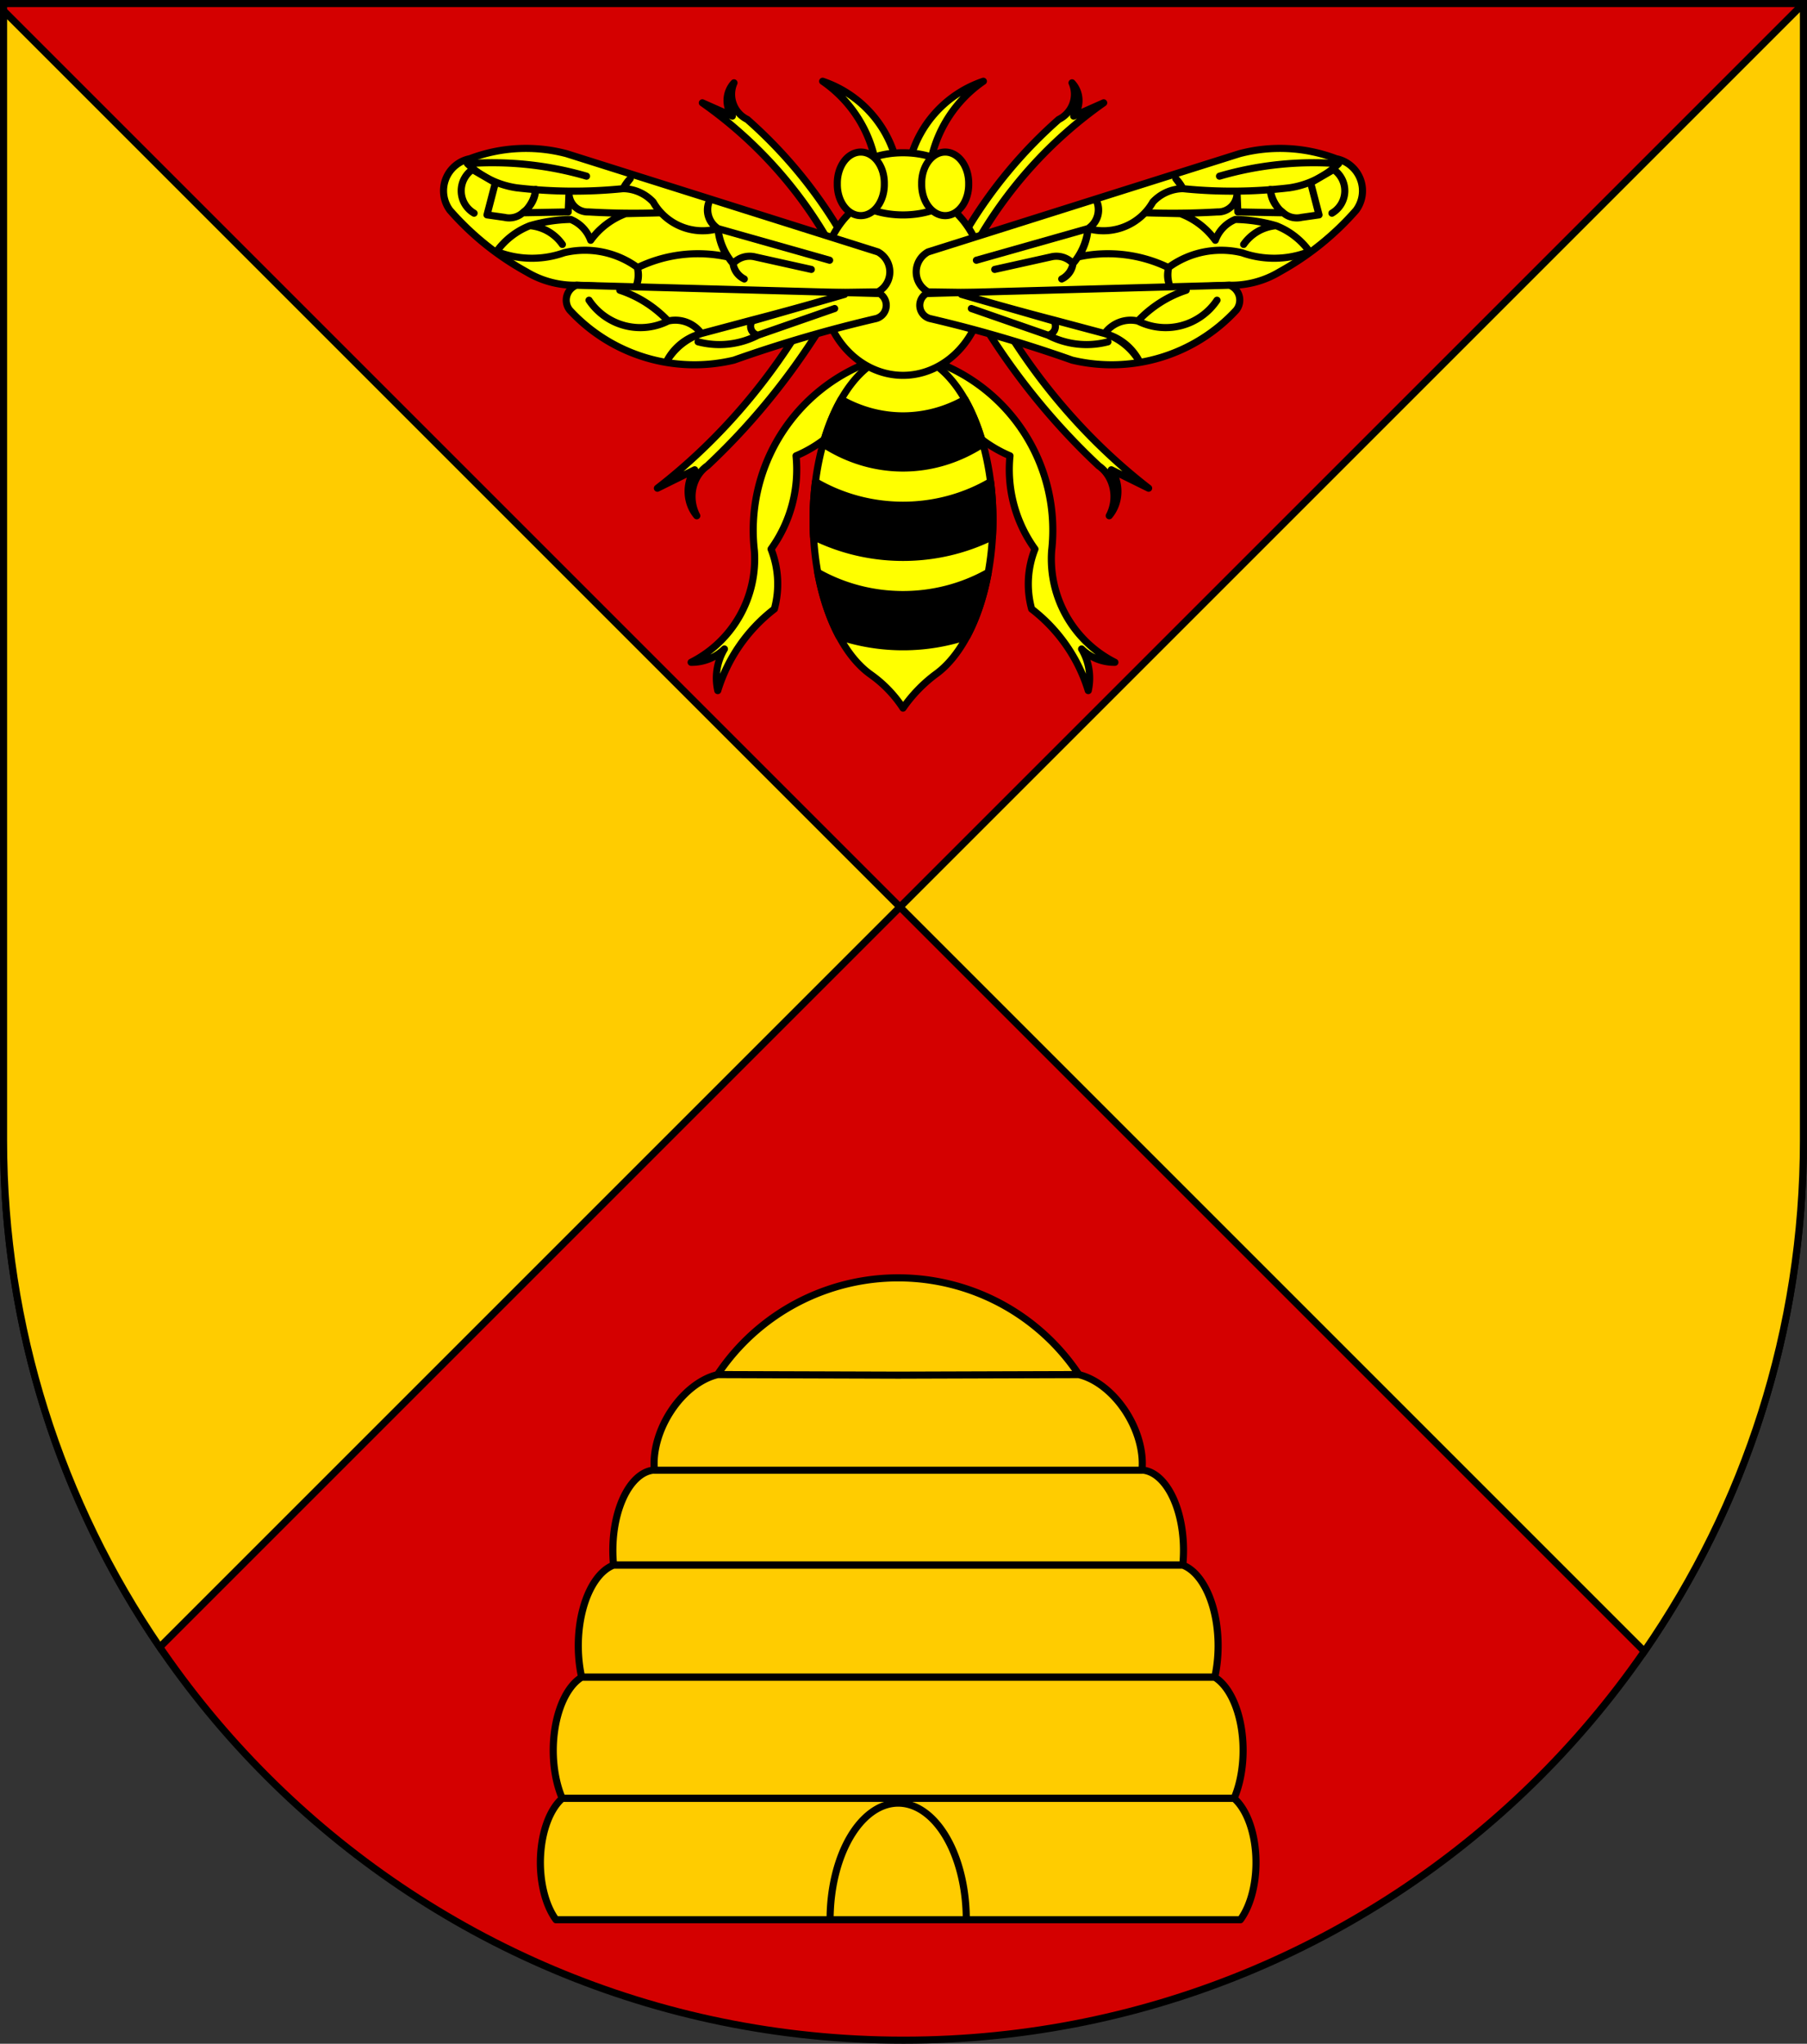 <?xml version="1.0" encoding="UTF-8" standalone="no"?>
<!-- Created with Inkscape (http://www.inkscape.org/) -->

<svg
   xmlns:v="http://schemas.microsoft.com/visio/2003/SVGExtensions/"
   xmlns:dc="http://purl.org/dc/elements/1.1/"
   xmlns:cc="http://creativecommons.org/ns#"
   xmlns:rdf="http://www.w3.org/1999/02/22-rdf-syntax-ns#"
   xmlns:svg="http://www.w3.org/2000/svg"
   xmlns="http://www.w3.org/2000/svg"
   xmlns:xlink="http://www.w3.org/1999/xlink"
   xmlns:sodipodi="http://sodipodi.sourceforge.net/DTD/sodipodi-0.dtd"
   xmlns:inkscape="http://www.inkscape.org/namespaces/inkscape"
   width="763"
   height="863"
   id="svg2"
   version="1.1"
   inkscape:version="0.48.1 "
   sodipodi:docname="Wappen_Baronie_Baerenau.svg">
  <rect width="100%" height="100%" fill="#333333" stroke="none"/>
  <defs
     id="defs4"><inkscape:perspective
   sodipodi:type="inkscape:persp3d"
   inkscape:vp_x="0 : 526.18109 : 1"
   inkscape:vp_y="0 : 1000 : 0"
   inkscape:vp_z="744.09448 : 526.18109 : 1"
   inkscape:persp3d-origin="372.04724 : 350.78739 : 1"
   id="perspective10" />
<inkscape:perspective
   id="perspective2828"
   inkscape:persp3d-origin="0.5 : 0.33333333 : 1"
   inkscape:vp_z="1 : 0.5 : 1"
   inkscape:vp_y="0 : 1000 : 0"
   inkscape:vp_x="0 : 0.5 : 1"
   sodipodi:type="inkscape:persp3d" />
<inkscape:perspective
   id="perspective2828-7"
   inkscape:persp3d-origin="0.5 : 0.33333333 : 1"
   inkscape:vp_z="1 : 0.5 : 1"
   inkscape:vp_y="0 : 1000 : 0"
   inkscape:vp_x="0 : 0.5 : 1"
   sodipodi:type="inkscape:persp3d" />
<inkscape:perspective
   id="perspective3640"
   inkscape:persp3d-origin="0.5 : 0.33333333 : 1"
   inkscape:vp_z="1 : 0.5 : 1"
   inkscape:vp_y="0 : 1000 : 0"
   inkscape:vp_x="0 : 0.5 : 1"
   sodipodi:type="inkscape:persp3d" />
<inkscape:perspective
   id="perspective3670"
   inkscape:persp3d-origin="0.5 : 0.33333333 : 1"
   inkscape:vp_z="1 : 0.5 : 1"
   inkscape:vp_y="0 : 1000 : 0"
   inkscape:vp_x="0 : 0.5 : 1"
   sodipodi:type="inkscape:persp3d" />
<inkscape:perspective
   id="perspective3693"
   inkscape:persp3d-origin="0.5 : 0.33333333 : 1"
   inkscape:vp_z="1 : 0.5 : 1"
   inkscape:vp_y="0 : 1000 : 0"
   inkscape:vp_x="0 : 0.5 : 1"
   sodipodi:type="inkscape:persp3d" />
<inkscape:perspective
   id="perspective3720"
   inkscape:persp3d-origin="0.5 : 0.33333333 : 1"
   inkscape:vp_z="1 : 0.5 : 1"
   inkscape:vp_y="0 : 1000 : 0"
   inkscape:vp_x="0 : 0.5 : 1"
   sodipodi:type="inkscape:persp3d" />
<inkscape:perspective
   id="perspective3747"
   inkscape:persp3d-origin="0.5 : 0.33333333 : 1"
   inkscape:vp_z="1 : 0.5 : 1"
   inkscape:vp_y="0 : 1000 : 0"
   inkscape:vp_x="0 : 0.5 : 1"
   sodipodi:type="inkscape:persp3d" />
<inkscape:perspective
   id="perspective3763"
   inkscape:persp3d-origin="0.5 : 0.33333333 : 1"
   inkscape:vp_z="1 : 0.5 : 1"
   inkscape:vp_y="0 : 1000 : 0"
   inkscape:vp_x="0 : 0.5 : 1"
   sodipodi:type="inkscape:persp3d" />
<inkscape:perspective
   id="perspective3792"
   inkscape:persp3d-origin="0.5 : 0.33333333 : 1"
   inkscape:vp_z="1 : 0.5 : 1"
   inkscape:vp_y="0 : 1000 : 0"
   inkscape:vp_x="0 : 0.5 : 1"
   sodipodi:type="inkscape:persp3d" />
<inkscape:perspective
   id="perspective3814"
   inkscape:persp3d-origin="0.5 : 0.33333333 : 1"
   inkscape:vp_z="1 : 0.5 : 1"
   inkscape:vp_y="0 : 1000 : 0"
   inkscape:vp_x="0 : 0.5 : 1"
   sodipodi:type="inkscape:persp3d" />
<inkscape:perspective
   id="perspective3841"
   inkscape:persp3d-origin="0.5 : 0.33333333 : 1"
   inkscape:vp_z="1 : 0.5 : 1"
   inkscape:vp_y="0 : 1000 : 0"
   inkscape:vp_x="0 : 0.5 : 1"
   sodipodi:type="inkscape:persp3d" />
<inkscape:perspective
   id="perspective3841-5"
   inkscape:persp3d-origin="0.5 : 0.33333333 : 1"
   inkscape:vp_z="1 : 0.5 : 1"
   inkscape:vp_y="0 : 1000 : 0"
   inkscape:vp_x="0 : 0.5 : 1"
   sodipodi:type="inkscape:persp3d" />
<inkscape:perspective
   id="perspective3872"
   inkscape:persp3d-origin="0.5 : 0.33333333 : 1"
   inkscape:vp_z="1 : 0.5 : 1"
   inkscape:vp_y="0 : 1000 : 0"
   inkscape:vp_x="0 : 0.5 : 1"
   sodipodi:type="inkscape:persp3d" />
<inkscape:perspective
   id="perspective3898"
   inkscape:persp3d-origin="0.5 : 0.33333333 : 1"
   inkscape:vp_z="1 : 0.5 : 1"
   inkscape:vp_y="0 : 1000 : 0"
   inkscape:vp_x="0 : 0.5 : 1"
   sodipodi:type="inkscape:persp3d" />
<inkscape:perspective
   id="perspective3920"
   inkscape:persp3d-origin="0.5 : 0.33333333 : 1"
   inkscape:vp_z="1 : 0.5 : 1"
   inkscape:vp_y="0 : 1000 : 0"
   inkscape:vp_x="0 : 0.5 : 1"
   sodipodi:type="inkscape:persp3d" />
<inkscape:perspective
   id="perspective2860"
   inkscape:persp3d-origin="0.5 : 0.33333333 : 1"
   inkscape:vp_z="1 : 0.5 : 1"
   inkscape:vp_y="0 : 1000 : 0"
   inkscape:vp_x="0 : 0.5 : 1"
   sodipodi:type="inkscape:persp3d" />
<inkscape:perspective
   id="perspective3672"
   inkscape:persp3d-origin="0.5 : 0.33333333 : 1"
   inkscape:vp_z="1 : 0.5 : 1"
   inkscape:vp_y="0 : 1000 : 0"
   inkscape:vp_x="0 : 0.5 : 1"
   sodipodi:type="inkscape:persp3d" />
<inkscape:perspective
   id="perspective3695"
   inkscape:persp3d-origin="0.5 : 0.33333333 : 1"
   inkscape:vp_z="1 : 0.5 : 1"
   inkscape:vp_y="0 : 1000 : 0"
   inkscape:vp_x="0 : 0.5 : 1"
   sodipodi:type="inkscape:persp3d" />
<inkscape:perspective
   id="perspective3261"
   inkscape:persp3d-origin="0.5 : 0.33333333 : 1"
   inkscape:vp_z="1 : 0.5 : 1"
   inkscape:vp_y="0 : 1000 : 0"
   inkscape:vp_x="0 : 0.5 : 1"
   sodipodi:type="inkscape:persp3d" />
<inkscape:perspective
   id="perspective2828-1"
   inkscape:persp3d-origin="0.5 : 0.33333333 : 1"
   inkscape:vp_z="1 : 0.5 : 1"
   inkscape:vp_y="0 : 1000 : 0"
   inkscape:vp_x="0 : 0.5 : 1"
   sodipodi:type="inkscape:persp3d" />
<inkscape:perspective
   id="perspective3652"
   inkscape:persp3d-origin="0.5 : 0.33333333 : 1"
   inkscape:vp_z="1 : 0.5 : 1"
   inkscape:vp_y="0 : 1000 : 0"
   inkscape:vp_x="0 : 0.5 : 1"
   sodipodi:type="inkscape:persp3d" />
<inkscape:perspective
   id="perspective3652-2"
   inkscape:persp3d-origin="0.5 : 0.33333333 : 1"
   inkscape:vp_z="1 : 0.5 : 1"
   inkscape:vp_y="0 : 1000 : 0"
   inkscape:vp_x="0 : 0.5 : 1"
   sodipodi:type="inkscape:persp3d" />
<inkscape:perspective
   id="perspective3652-5"
   inkscape:persp3d-origin="0.5 : 0.33333333 : 1"
   inkscape:vp_z="1 : 0.5 : 1"
   inkscape:vp_y="0 : 1000 : 0"
   inkscape:vp_x="0 : 0.5 : 1"
   sodipodi:type="inkscape:persp3d" />
<inkscape:perspective
   id="perspective3727"
   inkscape:persp3d-origin="0.5 : 0.33333333 : 1"
   inkscape:vp_z="1 : 0.5 : 1"
   inkscape:vp_y="0 : 1000 : 0"
   inkscape:vp_x="0 : 0.5 : 1"
   sodipodi:type="inkscape:persp3d" />
<inkscape:perspective
   id="perspective3843"
   inkscape:persp3d-origin="0.5 : 0.33333333 : 1"
   inkscape:vp_z="1 : 0.5 : 1"
   inkscape:vp_y="0 : 1000 : 0"
   inkscape:vp_x="0 : 0.5 : 1"
   sodipodi:type="inkscape:persp3d" />
<inkscape:perspective
   id="perspective3970"
   inkscape:persp3d-origin="0.5 : 0.33333333 : 1"
   inkscape:vp_z="1 : 0.5 : 1"
   inkscape:vp_y="0 : 1000 : 0"
   inkscape:vp_x="0 : 0.5 : 1"
   sodipodi:type="inkscape:persp3d" />
<inkscape:perspective
   id="perspective4007"
   inkscape:persp3d-origin="0.5 : 0.33333333 : 1"
   inkscape:vp_z="1 : 0.5 : 1"
   inkscape:vp_y="0 : 1000 : 0"
   inkscape:vp_x="0 : 0.5 : 1"
   sodipodi:type="inkscape:persp3d" />
<inkscape:perspective
   id="perspective4062"
   inkscape:persp3d-origin="0.5 : 0.33333333 : 1"
   inkscape:vp_z="1 : 0.5 : 1"
   inkscape:vp_y="0 : 1000 : 0"
   inkscape:vp_x="0 : 0.5 : 1"
   sodipodi:type="inkscape:persp3d" />
<inkscape:perspective
   id="perspective4153"
   inkscape:persp3d-origin="0.5 : 0.33333333 : 1"
   inkscape:vp_z="1 : 0.5 : 1"
   inkscape:vp_y="0 : 1000 : 0"
   inkscape:vp_x="0 : 0.5 : 1"
   sodipodi:type="inkscape:persp3d" />
<inkscape:perspective
   id="perspective4316"
   inkscape:persp3d-origin="0.5 : 0.33333333 : 1"
   inkscape:vp_z="1 : 0.5 : 1"
   inkscape:vp_y="0 : 1000 : 0"
   inkscape:vp_x="0 : 0.5 : 1"
   sodipodi:type="inkscape:persp3d" />
<inkscape:perspective
   id="perspective4316-9"
   inkscape:persp3d-origin="0.5 : 0.33333333 : 1"
   inkscape:vp_z="1 : 0.5 : 1"
   inkscape:vp_y="0 : 1000 : 0"
   inkscape:vp_x="0 : 0.5 : 1"
   sodipodi:type="inkscape:persp3d" />
<inkscape:perspective
   id="perspective2898"
   inkscape:persp3d-origin="0.5 : 0.33333333 : 1"
   inkscape:vp_z="1 : 0.5 : 1"
   inkscape:vp_y="0 : 1000 : 0"
   inkscape:vp_x="0 : 0.5 : 1"
   sodipodi:type="inkscape:persp3d" />
<inkscape:perspective
   id="perspective3337"
   inkscape:persp3d-origin="0.5 : 0.33333333 : 1"
   inkscape:vp_z="1 : 0.5 : 1"
   inkscape:vp_y="0 : 1000 : 0"
   inkscape:vp_x="0 : 0.5 : 1"
   sodipodi:type="inkscape:persp3d" />
<inkscape:perspective
   id="perspective3373"
   inkscape:persp3d-origin="0.5 : 0.33333333 : 1"
   inkscape:vp_z="1 : 0.5 : 1"
   inkscape:vp_y="0 : 1000 : 0"
   inkscape:vp_x="0 : 0.5 : 1"
   sodipodi:type="inkscape:persp3d" />
<inkscape:perspective
   id="perspective2898-1"
   inkscape:persp3d-origin="0.5 : 0.33333333 : 1"
   inkscape:vp_z="1 : 0.5 : 1"
   inkscape:vp_y="0 : 1000 : 0"
   inkscape:vp_x="0 : 0.5 : 1"
   sodipodi:type="inkscape:persp3d" />
<inkscape:perspective
   id="perspective2920"
   inkscape:persp3d-origin="0.5 : 0.33333333 : 1"
   inkscape:vp_z="1 : 0.5 : 1"
   inkscape:vp_y="0 : 1000 : 0"
   inkscape:vp_x="0 : 0.5 : 1"
   sodipodi:type="inkscape:persp3d" />
<inkscape:perspective
   id="perspective2920-0"
   inkscape:persp3d-origin="0.5 : 0.33333333 : 1"
   inkscape:vp_z="1 : 0.5 : 1"
   inkscape:vp_y="0 : 1000 : 0"
   inkscape:vp_x="0 : 0.5 : 1"
   sodipodi:type="inkscape:persp3d" />
<inkscape:perspective
   id="perspective2920-4"
   inkscape:persp3d-origin="0.5 : 0.33333333 : 1"
   inkscape:vp_z="1 : 0.5 : 1"
   inkscape:vp_y="0 : 1000 : 0"
   inkscape:vp_x="0 : 0.5 : 1"
   sodipodi:type="inkscape:persp3d" />
<inkscape:perspective
   id="perspective2962"
   inkscape:persp3d-origin="0.5 : 0.33333333 : 1"
   inkscape:vp_z="1 : 0.5 : 1"
   inkscape:vp_y="0 : 1000 : 0"
   inkscape:vp_x="0 : 0.5 : 1"
   sodipodi:type="inkscape:persp3d" />
<inkscape:perspective
   id="perspective2962-2"
   inkscape:persp3d-origin="0.5 : 0.33333333 : 1"
   inkscape:vp_z="1 : 0.5 : 1"
   inkscape:vp_y="0 : 1000 : 0"
   inkscape:vp_x="0 : 0.5 : 1"
   sodipodi:type="inkscape:persp3d" />
<inkscape:perspective
   id="perspective3065"
   inkscape:persp3d-origin="0.5 : 0.33333333 : 1"
   inkscape:vp_z="1 : 0.5 : 1"
   inkscape:vp_y="0 : 1000 : 0"
   inkscape:vp_x="0 : 0.5 : 1"
   sodipodi:type="inkscape:persp3d" />
<inkscape:perspective
   id="perspective3065-1"
   inkscape:persp3d-origin="0.5 : 0.33333333 : 1"
   inkscape:vp_z="1 : 0.5 : 1"
   inkscape:vp_y="0 : 1000 : 0"
   inkscape:vp_x="0 : 0.5 : 1"
   sodipodi:type="inkscape:persp3d" />
<inkscape:perspective
   id="perspective3350"
   inkscape:persp3d-origin="0.5 : 0.33333333 : 1"
   inkscape:vp_z="1 : 0.5 : 1"
   inkscape:vp_y="0 : 1000 : 0"
   inkscape:vp_x="0 : 0.5 : 1"
   sodipodi:type="inkscape:persp3d" />
<inkscape:perspective
   id="perspective2975"
   inkscape:persp3d-origin="0.5 : 0.33333333 : 1"
   inkscape:vp_z="1 : 0.5 : 1"
   inkscape:vp_y="0 : 1000 : 0"
   inkscape:vp_x="0 : 0.5 : 1"
   sodipodi:type="inkscape:persp3d" />
<inkscape:perspective
   id="perspective2989"
   inkscape:persp3d-origin="0.5 : 0.33333333 : 1"
   inkscape:vp_z="1 : 0.5 : 1"
   inkscape:vp_y="0 : 1000 : 0"
   inkscape:vp_x="0 : 0.5 : 1"
   sodipodi:type="inkscape:persp3d" />
<inkscape:perspective
   id="perspective3894"
   inkscape:persp3d-origin="0.5 : 0.33333333 : 1"
   inkscape:vp_z="1 : 0.5 : 1"
   inkscape:vp_y="0 : 1000 : 0"
   inkscape:vp_x="0 : 0.5 : 1"
   sodipodi:type="inkscape:persp3d" />
<inkscape:perspective
   id="perspective3894-9"
   inkscape:persp3d-origin="0.5 : 0.33333333 : 1"
   inkscape:vp_z="1 : 0.5 : 1"
   inkscape:vp_y="0 : 1000 : 0"
   inkscape:vp_x="0 : 0.5 : 1"
   sodipodi:type="inkscape:persp3d" />
<inkscape:perspective
   id="perspective2948"
   inkscape:persp3d-origin="0.5 : 0.33333333 : 1"
   inkscape:vp_z="1 : 0.5 : 1"
   inkscape:vp_y="0 : 1000 : 0"
   inkscape:vp_x="0 : 0.5 : 1"
   sodipodi:type="inkscape:persp3d" />
<inkscape:perspective
   id="perspective2970"
   inkscape:persp3d-origin="0.5 : 0.33333333 : 1"
   inkscape:vp_z="1 : 0.5 : 1"
   inkscape:vp_y="0 : 1000 : 0"
   inkscape:vp_x="0 : 0.5 : 1"
   sodipodi:type="inkscape:persp3d" />
<inkscape:perspective
   id="perspective2876"
   inkscape:persp3d-origin="0.5 : 0.33333333 : 1"
   inkscape:vp_z="1 : 0.5 : 1"
   inkscape:vp_y="0 : 1000 : 0"
   inkscape:vp_x="0 : 0.5 : 1"
   sodipodi:type="inkscape:persp3d" />
<inkscape:perspective
   id="perspective2898-7"
   inkscape:persp3d-origin="0.5 : 0.33333333 : 1"
   inkscape:vp_z="1 : 0.5 : 1"
   inkscape:vp_y="0 : 1000 : 0"
   inkscape:vp_x="0 : 0.5 : 1"
   sodipodi:type="inkscape:persp3d" />
<inkscape:perspective
   id="perspective2898-0"
   inkscape:persp3d-origin="0.5 : 0.33333333 : 1"
   inkscape:vp_z="1 : 0.5 : 1"
   inkscape:vp_y="0 : 1000 : 0"
   inkscape:vp_x="0 : 0.5 : 1"
   sodipodi:type="inkscape:persp3d" />
<inkscape:perspective
   id="perspective2842"
   inkscape:persp3d-origin="0.5 : 0.33333333 : 1"
   inkscape:vp_z="1 : 0.5 : 1"
   inkscape:vp_y="0 : 1000 : 0"
   inkscape:vp_x="0 : 0.5 : 1"
   sodipodi:type="inkscape:persp3d" />
<inkscape:perspective
   id="perspective2962-4"
   inkscape:persp3d-origin="0.5 : 0.33333333 : 1"
   inkscape:vp_z="1 : 0.5 : 1"
   inkscape:vp_y="0 : 1000 : 0"
   inkscape:vp_x="0 : 0.5 : 1"
   sodipodi:type="inkscape:persp3d" />
<inkscape:perspective
   id="perspective2824"
   inkscape:persp3d-origin="0.5 : 0.33333333 : 1"
   inkscape:vp_z="1 : 0.5 : 1"
   inkscape:vp_y="0 : 1000 : 0"
   inkscape:vp_x="0 : 0.5 : 1"
   sodipodi:type="inkscape:persp3d" />
<inkscape:perspective
   id="perspective3802"
   inkscape:persp3d-origin="0.5 : 0.33333333 : 1"
   inkscape:vp_z="1 : 0.5 : 1"
   inkscape:vp_y="0 : 1000 : 0"
   inkscape:vp_x="0 : 0.5 : 1"
   sodipodi:type="inkscape:persp3d" />
<inkscape:perspective
   id="perspective3802-4"
   inkscape:persp3d-origin="0.5 : 0.33333333 : 1"
   inkscape:vp_z="1 : 0.5 : 1"
   inkscape:vp_y="0 : 1000 : 0"
   inkscape:vp_x="0 : 0.5 : 1"
   sodipodi:type="inkscape:persp3d" />
<inkscape:perspective
   id="perspective3637"
   inkscape:persp3d-origin="0.5 : 0.33333333 : 1"
   inkscape:vp_z="1 : 0.5 : 1"
   inkscape:vp_y="0 : 1000 : 0"
   inkscape:vp_x="0 : 0.5 : 1"
   sodipodi:type="inkscape:persp3d" />
<inkscape:perspective
   id="perspective3872-2"
   inkscape:persp3d-origin="0.5 : 0.33333333 : 1"
   inkscape:vp_z="1 : 0.5 : 1"
   inkscape:vp_y="0 : 1000 : 0"
   inkscape:vp_x="0 : 0.5 : 1"
   sodipodi:type="inkscape:persp3d" />
<inkscape:perspective
   id="perspective3872-9"
   inkscape:persp3d-origin="0.5 : 0.33333333 : 1"
   inkscape:vp_z="1 : 0.5 : 1"
   inkscape:vp_y="0 : 1000 : 0"
   inkscape:vp_x="0 : 0.5 : 1"
   sodipodi:type="inkscape:persp3d" />
<inkscape:perspective
   id="perspective3953"
   inkscape:persp3d-origin="0.5 : 0.33333333 : 1"
   inkscape:vp_z="1 : 0.5 : 1"
   inkscape:vp_y="0 : 1000 : 0"
   inkscape:vp_x="0 : 0.5 : 1"
   sodipodi:type="inkscape:persp3d" />
<inkscape:perspective
   id="perspective3953-0"
   inkscape:persp3d-origin="0.5 : 0.33333333 : 1"
   inkscape:vp_z="1 : 0.5 : 1"
   inkscape:vp_y="0 : 1000 : 0"
   inkscape:vp_x="0 : 0.5 : 1"
   sodipodi:type="inkscape:persp3d" />
<inkscape:perspective
   id="perspective3953-06"
   inkscape:persp3d-origin="0.5 : 0.33333333 : 1"
   inkscape:vp_z="1 : 0.5 : 1"
   inkscape:vp_y="0 : 1000 : 0"
   inkscape:vp_x="0 : 0.5 : 1"
   sodipodi:type="inkscape:persp3d" />
<inkscape:perspective
   id="perspective3953-8"
   inkscape:persp3d-origin="0.5 : 0.33333333 : 1"
   inkscape:vp_z="1 : 0.5 : 1"
   inkscape:vp_y="0 : 1000 : 0"
   inkscape:vp_x="0 : 0.5 : 1"
   sodipodi:type="inkscape:persp3d" />
<inkscape:perspective
   id="perspective3953-1"
   inkscape:persp3d-origin="0.5 : 0.33333333 : 1"
   inkscape:vp_z="1 : 0.5 : 1"
   inkscape:vp_y="0 : 1000 : 0"
   inkscape:vp_x="0 : 0.5 : 1"
   sodipodi:type="inkscape:persp3d" />
<inkscape:perspective
   id="perspective4121"
   inkscape:persp3d-origin="0.5 : 0.33333333 : 1"
   inkscape:vp_z="1 : 0.5 : 1"
   inkscape:vp_y="0 : 1000 : 0"
   inkscape:vp_x="0 : 0.5 : 1"
   sodipodi:type="inkscape:persp3d" />
<inkscape:perspective
   id="perspective4137"
   inkscape:persp3d-origin="0.5 : 0.33333333 : 1"
   inkscape:vp_z="1 : 0.5 : 1"
   inkscape:vp_y="0 : 1000 : 0"
   inkscape:vp_x="0 : 0.5 : 1"
   sodipodi:type="inkscape:persp3d" />
<inkscape:perspective
   id="perspective4166"
   inkscape:persp3d-origin="0.5 : 0.33333333 : 1"
   inkscape:vp_z="1 : 0.5 : 1"
   inkscape:vp_y="0 : 1000 : 0"
   inkscape:vp_x="0 : 0.5 : 1"
   sodipodi:type="inkscape:persp3d" />
<inkscape:perspective
   id="perspective4191"
   inkscape:persp3d-origin="0.5 : 0.33333333 : 1"
   inkscape:vp_z="1 : 0.5 : 1"
   inkscape:vp_y="0 : 1000 : 0"
   inkscape:vp_x="0 : 0.5 : 1"
   sodipodi:type="inkscape:persp3d" />
<inkscape:perspective
   id="perspective4225"
   inkscape:persp3d-origin="0.5 : 0.33333333 : 1"
   inkscape:vp_z="1 : 0.5 : 1"
   inkscape:vp_y="0 : 1000 : 0"
   inkscape:vp_x="0 : 0.5 : 1"
   sodipodi:type="inkscape:persp3d" />
<inkscape:perspective
   id="perspective4249"
   inkscape:persp3d-origin="0.5 : 0.33333333 : 1"
   inkscape:vp_z="1 : 0.5 : 1"
   inkscape:vp_y="0 : 1000 : 0"
   inkscape:vp_x="0 : 0.5 : 1"
   sodipodi:type="inkscape:persp3d" />
<inkscape:perspective
   id="perspective4249-0"
   inkscape:persp3d-origin="0.5 : 0.33333333 : 1"
   inkscape:vp_z="1 : 0.5 : 1"
   inkscape:vp_y="0 : 1000 : 0"
   inkscape:vp_x="0 : 0.5 : 1"
   sodipodi:type="inkscape:persp3d" />
<inkscape:perspective
   id="perspective4249-4"
   inkscape:persp3d-origin="0.5 : 0.33333333 : 1"
   inkscape:vp_z="1 : 0.5 : 1"
   inkscape:vp_y="0 : 1000 : 0"
   inkscape:vp_x="0 : 0.5 : 1"
   sodipodi:type="inkscape:persp3d" />
<inkscape:perspective
   id="perspective4295"
   inkscape:persp3d-origin="0.5 : 0.33333333 : 1"
   inkscape:vp_z="1 : 0.5 : 1"
   inkscape:vp_y="0 : 1000 : 0"
   inkscape:vp_x="0 : 0.5 : 1"
   sodipodi:type="inkscape:persp3d" />
<inkscape:perspective
   id="perspective4295-7"
   inkscape:persp3d-origin="0.5 : 0.33333333 : 1"
   inkscape:vp_z="1 : 0.5 : 1"
   inkscape:vp_y="0 : 1000 : 0"
   inkscape:vp_x="0 : 0.5 : 1"
   sodipodi:type="inkscape:persp3d" />
<inkscape:perspective
   id="perspective4346"
   inkscape:persp3d-origin="0.5 : 0.33333333 : 1"
   inkscape:vp_z="1 : 0.5 : 1"
   inkscape:vp_y="0 : 1000 : 0"
   inkscape:vp_x="0 : 0.5 : 1"
   sodipodi:type="inkscape:persp3d" />
<inkscape:perspective
   id="perspective603"
   inkscape:persp3d-origin="381.50003 : 287.66667 : 1"
   inkscape:vp_z="763.00006 : 431.5 : 1"
   inkscape:vp_y="0 : 1000 : 0"
   inkscape:vp_x="0 : 431.5 : 1"
   sodipodi:type="inkscape:persp3d" />
<inkscape:perspective
   id="perspective11675"
   inkscape:persp3d-origin="0.5 : 0.33333333 : 1"
   inkscape:vp_z="1 : 0.5 : 1"
   inkscape:vp_y="0 : 1000 : 0"
   inkscape:vp_x="0 : 0.5 : 1"
   sodipodi:type="inkscape:persp3d" />
<inkscape:perspective
   id="perspective11675-7"
   inkscape:persp3d-origin="0.5 : 0.33333333 : 1"
   inkscape:vp_z="1 : 0.5 : 1"
   inkscape:vp_y="0 : 1000 : 0"
   inkscape:vp_x="0 : 0.5 : 1"
   sodipodi:type="inkscape:persp3d" />
<inkscape:perspective
   id="perspective11675-3"
   inkscape:persp3d-origin="0.5 : 0.33333333 : 1"
   inkscape:vp_z="1 : 0.5 : 1"
   inkscape:vp_y="0 : 1000 : 0"
   inkscape:vp_x="0 : 0.5 : 1"
   sodipodi:type="inkscape:persp3d" />
<inkscape:perspective
   id="perspective11675-9"
   inkscape:persp3d-origin="0.5 : 0.33333333 : 1"
   inkscape:vp_z="1 : 0.5 : 1"
   inkscape:vp_y="0 : 1000 : 0"
   inkscape:vp_x="0 : 0.5 : 1"
   sodipodi:type="inkscape:persp3d" />
<inkscape:perspective
   id="perspective11675-1"
   inkscape:persp3d-origin="0.5 : 0.33333333 : 1"
   inkscape:vp_z="1 : 0.5 : 1"
   inkscape:vp_y="0 : 1000 : 0"
   inkscape:vp_x="0 : 0.5 : 1"
   sodipodi:type="inkscape:persp3d" />
<inkscape:perspective
   id="perspective11675-8"
   inkscape:persp3d-origin="0.5 : 0.33333333 : 1"
   inkscape:vp_z="1 : 0.5 : 1"
   inkscape:vp_y="0 : 1000 : 0"
   inkscape:vp_x="0 : 0.5 : 1"
   sodipodi:type="inkscape:persp3d" />
<inkscape:perspective
   id="perspective11675-5"
   inkscape:persp3d-origin="0.5 : 0.33333333 : 1"
   inkscape:vp_z="1 : 0.5 : 1"
   inkscape:vp_y="0 : 1000 : 0"
   inkscape:vp_x="0 : 0.5 : 1"
   sodipodi:type="inkscape:persp3d" />

		
		<v:pageProperties
   v:drawingScale="1"
   v:pageScale="1"
   v:drawingUnits="19"
   v:shadowOffsetX="9"
   v:shadowOffsetY="-9" />

		
	
			
			
			
			
			
			
		
				
				
				
			<linearGradient
   id="linearGradient3817-13-6-3-6-9">
  <stop
     id="stop3819-8-5-8-0-8"
     offset="0"
     style="stop-color:#ffffff;stop-opacity:0.251;" />
  <stop
     id="stop3821-7-0-9-6-6"
     offset="1"
     style="stop-color:#000000;stop-opacity:0.251;" />
</linearGradient>
<radialGradient
   inkscape:collect="always"
   xlink:href="#linearGradient3817-13-6-3-6-9"
   id="radialGradient4240-3-4"
   gradientUnits="userSpaceOnUse"
   gradientTransform="matrix(1,0,0,0.962,0,1.736)"
   cx="41.429"
   cy="45.143"
   fx="41.429"
   fy="45.143"
   r="18.571" />
<linearGradient
   id="linearGradient3817-13-6-0-1-9">
  <stop
     id="stop3819-8-5-9-8-3"
     offset="0"
     style="stop-color:#ffffff;stop-opacity:0.251;" />
  <stop
     id="stop3821-7-0-0-4-1"
     offset="1"
     style="stop-color:#000000;stop-opacity:0.251;" />
</linearGradient>
<linearGradient
   id="linearGradient3817-13-7-0-6-2">
  <stop
     id="stop3819-8-9-2-3-7"
     offset="0"
     style="stop-color:#ffffff;stop-opacity:0.251;" />
  <stop
     id="stop3821-7-3-4-7-7"
     offset="1"
     style="stop-color:#000000;stop-opacity:0.251;" />
</linearGradient>
<linearGradient
   id="linearGradient3817-13-6-8-8">
  <stop
     id="stop3819-8-5-2-7"
     offset="0"
     style="stop-color:#ffffff;stop-opacity:0.251;" />
  <stop
     id="stop3821-7-0-91-4"
     offset="1"
     style="stop-color:#000000;stop-opacity:0.251;" />
</linearGradient>
<linearGradient
   id="linearGradient3817-13-7-5-1">
  <stop
     id="stop3819-8-9-9-1"
     offset="0"
     style="stop-color:#ffffff;stop-opacity:0.251;" />
  <stop
     id="stop3821-7-3-8-3"
     offset="1"
     style="stop-color:#000000;stop-opacity:0.251;" />
</linearGradient>
<linearGradient
   id="linearGradient3817-13-0-3">
  <stop
     id="stop3819-8-7-3"
     offset="0"
     style="stop-color:#ffffff;stop-opacity:0.251;" />
  <stop
     id="stop3821-7-6-4"
     offset="1"
     style="stop-color:#000000;stop-opacity:0.251;" />
</linearGradient>
<linearGradient
   id="linearGradient3817-15-3">
  <stop
     id="stop3819-4-1"
     offset="0"
     style="stop-color:#ffffff;stop-opacity:0.251;" />
  <stop
     id="stop3821-2-2"
     offset="1"
     style="stop-color:#000000;stop-opacity:0.251;" />
</linearGradient>
<linearGradient
   id="linearGradient3713-45-2">
  <stop
     id="stop3715-5-7"
     offset="0"
     style="stop-color:#000000;stop-opacity:0.251;" />
  <stop
     style="stop-color:#ffffff;stop-opacity:0.251;"
     offset="0.758"
     id="stop3723-1-9" />
  <stop
     style="stop-color:#000000;stop-opacity:0.251;"
     offset="0.787"
     id="stop3721-7-5" />
  <stop
     id="stop3769-1-4"
     offset="1"
     style="stop-color:#ffffff;stop-opacity:0.251;" />
</linearGradient>
<linearGradient
   id="linearGradient3817-13-6-3-61">
  <stop
     id="stop3819-8-5-8-8"
     offset="0"
     style="stop-color:#ffffff;stop-opacity:0.251;" />
  <stop
     id="stop3821-7-0-9-9"
     offset="1"
     style="stop-color:#000000;stop-opacity:0.251;" />
</linearGradient>
<linearGradient
   id="linearGradient3817-13-6-0-16">
  <stop
     id="stop3819-8-5-9-85"
     offset="0"
     style="stop-color:#ffffff;stop-opacity:0.251;" />
  <stop
     id="stop3821-7-0-0-7"
     offset="1"
     style="stop-color:#000000;stop-opacity:0.251;" />
</linearGradient>
<linearGradient
   id="linearGradient3817-13-7-0-3">
  <stop
     id="stop3819-8-9-2-2"
     offset="0"
     style="stop-color:#ffffff;stop-opacity:0.251;" />
  <stop
     id="stop3821-7-3-4-2"
     offset="1"
     style="stop-color:#000000;stop-opacity:0.251;" />
</linearGradient>
<linearGradient
   id="linearGradient3817-13-6-1">
  <stop
     id="stop3819-8-5-4"
     offset="0"
     style="stop-color:#ffffff;stop-opacity:0.251;" />
  <stop
     id="stop3821-7-0-2"
     offset="1"
     style="stop-color:#000000;stop-opacity:0.251;" />
</linearGradient>
<linearGradient
   id="linearGradient3817-13-7-2">
  <stop
     id="stop3819-8-9-7"
     offset="0"
     style="stop-color:#ffffff;stop-opacity:0.251;" />
  <stop
     id="stop3821-7-3-6"
     offset="1"
     style="stop-color:#000000;stop-opacity:0.251;" />
</linearGradient>
<linearGradient
   id="linearGradient3817-13-71">
  <stop
     id="stop3819-8-1"
     offset="0"
     style="stop-color:#ffffff;stop-opacity:0.251;" />
  <stop
     id="stop3821-7-5"
     offset="1"
     style="stop-color:#000000;stop-opacity:0.251;" />
</linearGradient>
<linearGradient
   id="linearGradient3817-1-5">
  <stop
     id="stop3819-2-5"
     offset="0"
     style="stop-color:#ffffff;stop-opacity:0.251;" />
  <stop
     id="stop3821-3-1"
     offset="1"
     style="stop-color:#000000;stop-opacity:0.251;" />
</linearGradient>
<linearGradient
   id="linearGradient3817-4">
  <stop
     id="stop3819-88"
     offset="0"
     style="stop-color:#ffffff;stop-opacity:0.251;" />
  <stop
     id="stop3821-24"
     offset="1"
     style="stop-color:#000000;stop-opacity:0.251;" />
</linearGradient>
<linearGradient
   id="linearGradient3713-1">
  <stop
     id="stop3715-7"
     offset="0"
     style="stop-color:#000000;stop-opacity:0.251;" />
  <stop
     style="stop-color:#ffffff;stop-opacity:0.251;"
     offset="0.758"
     id="stop3723-4" />
  <stop
     style="stop-color:#000000;stop-opacity:0.251;"
     offset="0.787"
     id="stop3721-0" />
  <stop
     id="stop3769-9"
     offset="1"
     style="stop-color:#ffffff;stop-opacity:0.251;" />
</linearGradient>
<inkscape:perspective
   sodipodi:type="inkscape:persp3d"
   inkscape:vp_x="0 : 0.5 : 1"
   inkscape:vp_y="0 : 1000 : 0"
   inkscape:vp_z="1 : 0.5 : 1"
   inkscape:persp3d-origin="0.5 : 0.33333333 : 1"
   id="perspective3045" />
<linearGradient
   gradientTransform="matrix(0.259,-0.966,0.966,0.259,-178.834,156.538)"
   y2="810.036"
   x2="-278.356"
   y1="810.036"
   x1="-518.357"
   gradientUnits="userSpaceOnUse"
   id="linearGradient4243"
   xlink:href="#linearGradient4163"
   inkscape:collect="always" />
<linearGradient
   inkscape:collect="always"
   xlink:href="#linearGradient4163-7"
   id="linearGradient4207"
   gradientUnits="userSpaceOnUse"
   x1="-518.357"
   y1="810.036"
   x2="-278.356"
   y2="810.036" />
<linearGradient
   id="linearGradient4163-7">
  <stop
     id="stop4165-1"
     offset="0"
     style="stop-color:#000000;stop-opacity:0.251;" />
  <stop
     style="stop-color:#ffffff;stop-opacity:0.251;"
     offset="0.5"
     id="stop4171-1" />
  <stop
     id="stop4167-5"
     offset="1"
     style="stop-color:#000000;stop-opacity:0.251;" />
</linearGradient>
<linearGradient
   gradientUnits="userSpaceOnUse"
   y2="810.036"
   x2="-278.356"
   y1="810.036"
   x1="-518.357"
   id="linearGradient4169-1"
   xlink:href="#linearGradient4163-7"
   inkscape:collect="always" />
<inkscape:perspective
   sodipodi:type="inkscape:persp3d"
   inkscape:vp_x="0 : 0.5 : 1"
   inkscape:vp_y="0 : 1000 : 0"
   inkscape:vp_z="1 : 0.5 : 1"
   inkscape:persp3d-origin="0.5 : 0.33333333 : 1"
   id="perspective4191-7" />
<inkscape:perspective
   sodipodi:type="inkscape:persp3d"
   inkscape:vp_x="0 : 0.5 : 1"
   inkscape:vp_y="0 : 1000 : 0"
   inkscape:vp_z="1 : 0.5 : 1"
   inkscape:persp3d-origin="0.5 : 0.33333333 : 1"
   id="perspective4136" />
<inkscape:perspective
   sodipodi:type="inkscape:persp3d"
   inkscape:vp_x="0 : 0.5 : 1"
   inkscape:vp_y="0 : 1000 : 0"
   inkscape:vp_z="1 : 0.5 : 1"
   inkscape:persp3d-origin="0.5 : 0.33333333 : 1"
   id="perspective4104" />
<inkscape:perspective
   sodipodi:type="inkscape:persp3d"
   inkscape:vp_x="0 : 0.5 : 1"
   inkscape:vp_y="0 : 1000 : 0"
   inkscape:vp_z="1 : 0.5 : 1"
   inkscape:persp3d-origin="0.5 : 0.33333333 : 1"
   id="perspective4063-9" />
<inkscape:perspective
   sodipodi:type="inkscape:persp3d"
   inkscape:vp_x="0 : 0.5 : 1"
   inkscape:vp_y="0 : 1000 : 0"
   inkscape:vp_z="1 : 0.5 : 1"
   inkscape:persp3d-origin="0.5 : 0.33333333 : 1"
   id="perspective4063-4" />
<inkscape:perspective
   sodipodi:type="inkscape:persp3d"
   inkscape:vp_x="0 : 0.5 : 1"
   inkscape:vp_y="0 : 1000 : 0"
   inkscape:vp_z="1 : 0.5 : 1"
   inkscape:persp3d-origin="0.5 : 0.33333333 : 1"
   id="perspective4063" />
<inkscape:perspective
   sodipodi:type="inkscape:persp3d"
   inkscape:vp_x="0 : 0.5 : 1"
   inkscape:vp_y="0 : 1000 : 0"
   inkscape:vp_z="1 : 0.5 : 1"
   inkscape:persp3d-origin="0.5 : 0.33333333 : 1"
   id="perspective4033" />
<inkscape:perspective
   sodipodi:type="inkscape:persp3d"
   inkscape:vp_x="0 : 0.5 : 1"
   inkscape:vp_y="0 : 1000 : 0"
   inkscape:vp_z="1 : 0.5 : 1"
   inkscape:persp3d-origin="0.5 : 0.33333333 : 1"
   id="perspective4463" />
<inkscape:perspective
   sodipodi:type="inkscape:persp3d"
   inkscape:vp_x="0 : 0.5 : 1"
   inkscape:vp_y="0 : 1000 : 0"
   inkscape:vp_z="1 : 0.5 : 1"
   inkscape:persp3d-origin="0.5 : 0.33333333 : 1"
   id="perspective4430-1" />
<inkscape:perspective
   sodipodi:type="inkscape:persp3d"
   inkscape:vp_x="0 : 0.5 : 1"
   inkscape:vp_y="0 : 1000 : 0"
   inkscape:vp_z="1 : 0.5 : 1"
   inkscape:persp3d-origin="0.5 : 0.33333333 : 1"
   id="perspective4430" />
<linearGradient
   id="linearGradient3817-15">
  <stop
     id="stop3819-4"
     offset="0"
     style="stop-color:#ffffff;stop-opacity:0.251;" />
  <stop
     id="stop3821-2"
     offset="1"
     style="stop-color:#000000;stop-opacity:0.251;" />
</linearGradient>
<radialGradient
   gradientUnits="userSpaceOnUse"
   gradientTransform="matrix(1,0,0,0.962,0,1.736)"
   r="18.571"
   fy="45.143"
   fx="41.429"
   cy="45.143"
   cx="41.429"
   id="radialGradient3823-36"
   xlink:href="#linearGradient3817-15"
   inkscape:collect="always" />
<linearGradient
   id="linearGradient3817-13-0">
  <stop
     id="stop3819-8-7"
     offset="0"
     style="stop-color:#ffffff;stop-opacity:0.251;" />
  <stop
     id="stop3821-7-6"
     offset="1"
     style="stop-color:#000000;stop-opacity:0.251;" />
</linearGradient>
<linearGradient
   id="linearGradient3817-13-7-5">
  <stop
     id="stop3819-8-9-9"
     offset="0"
     style="stop-color:#ffffff;stop-opacity:0.251;" />
  <stop
     id="stop3821-7-3-8"
     offset="1"
     style="stop-color:#000000;stop-opacity:0.251;" />
</linearGradient>
<linearGradient
   id="linearGradient3817-13-6-8">
  <stop
     id="stop3819-8-5-2"
     offset="0"
     style="stop-color:#ffffff;stop-opacity:0.251;" />
  <stop
     id="stop3821-7-0-91"
     offset="1"
     style="stop-color:#000000;stop-opacity:0.251;" />
</linearGradient>
<linearGradient
   id="linearGradient3817-13-7-0-6">
  <stop
     id="stop3819-8-9-2-3"
     offset="0"
     style="stop-color:#ffffff;stop-opacity:0.251;" />
  <stop
     id="stop3821-7-3-4-7"
     offset="1"
     style="stop-color:#000000;stop-opacity:0.251;" />
</linearGradient>
<linearGradient
   id="linearGradient3817-13-6-0-1">
  <stop
     id="stop3819-8-5-9-8"
     offset="0"
     style="stop-color:#ffffff;stop-opacity:0.251;" />
  <stop
     id="stop3821-7-0-0-4"
     offset="1"
     style="stop-color:#000000;stop-opacity:0.251;" />
</linearGradient>
<linearGradient
   id="linearGradient3817-13-6-3-6">
  <stop
     id="stop3819-8-5-8-0"
     offset="0"
     style="stop-color:#ffffff;stop-opacity:0.251;" />
  <stop
     id="stop3821-7-0-9-6"
     offset="1"
     style="stop-color:#000000;stop-opacity:0.251;" />
</linearGradient>
<inkscape:perspective
   sodipodi:type="inkscape:persp3d"
   inkscape:vp_x="0 : 0.5 : 1"
   inkscape:vp_y="0 : 1000 : 0"
   inkscape:vp_z="1 : 0.5 : 1"
   inkscape:persp3d-origin="0.5 : 0.33333333 : 1"
   id="perspective4288" />
<linearGradient
   id="linearGradient3817-13-6-3">
  <stop
     id="stop3819-8-5-8"
     offset="0"
     style="stop-color:#ffffff;stop-opacity:0.251;" />
  <stop
     id="stop3821-7-0-9"
     offset="1"
     style="stop-color:#000000;stop-opacity:0.251;" />
</linearGradient>
<radialGradient
   inkscape:collect="always"
   xlink:href="#linearGradient3817-13-6-3"
   id="radialGradient4121-2-1"
   gradientUnits="userSpaceOnUse"
   gradientTransform="matrix(1,0,0,0.962,0,1.736)"
   cx="41.429"
   cy="45.143"
   fx="41.429"
   fy="45.143"
   r="18.571" />
<inkscape:perspective
   sodipodi:type="inkscape:persp3d"
   inkscape:vp_x="0 : 0.5 : 1"
   inkscape:vp_y="0 : 1000 : 0"
   inkscape:vp_z="1 : 0.5 : 1"
   inkscape:persp3d-origin="0.5 : 0.33333333 : 1"
   id="perspective4231-6" />
<linearGradient
   id="linearGradient3817-13-6-0">
  <stop
     id="stop3819-8-5-9"
     offset="0"
     style="stop-color:#ffffff;stop-opacity:0.251;" />
  <stop
     id="stop3821-7-0-0"
     offset="1"
     style="stop-color:#000000;stop-opacity:0.251;" />
</linearGradient>
<radialGradient
   inkscape:collect="always"
   xlink:href="#linearGradient3817-13-6-0"
   id="radialGradient4121-2-5"
   gradientUnits="userSpaceOnUse"
   gradientTransform="matrix(1,0,0,0.962,0,1.736)"
   cx="41.429"
   cy="45.143"
   fx="41.429"
   fy="45.143"
   r="18.571" />
<inkscape:perspective
   sodipodi:type="inkscape:persp3d"
   inkscape:vp_x="0 : 0.5 : 1"
   inkscape:vp_y="0 : 1000 : 0"
   inkscape:vp_z="1 : 0.5 : 1"
   inkscape:persp3d-origin="0.5 : 0.33333333 : 1"
   id="perspective4231" />
<inkscape:perspective
   sodipodi:type="inkscape:persp3d"
   inkscape:vp_x="0 : 0.5 : 1"
   inkscape:vp_y="0 : 1000 : 0"
   inkscape:vp_z="1 : 0.5 : 1"
   inkscape:persp3d-origin="0.5 : 0.33333333 : 1"
   id="perspective4207" />
<linearGradient
   id="linearGradient3817-13-7-0">
  <stop
     id="stop3819-8-9-2"
     offset="0"
     style="stop-color:#ffffff;stop-opacity:0.251;" />
  <stop
     id="stop3821-7-3-4"
     offset="1"
     style="stop-color:#000000;stop-opacity:0.251;" />
</linearGradient>
<radialGradient
   inkscape:collect="always"
   xlink:href="#linearGradient3817-13-7-0"
   id="radialGradient4121-6"
   gradientUnits="userSpaceOnUse"
   gradientTransform="matrix(1,0,0,0.962,0,1.736)"
   cx="41.429"
   cy="45.143"
   fx="41.429"
   fy="45.143"
   r="18.571" />
<inkscape:perspective
   sodipodi:type="inkscape:persp3d"
   inkscape:vp_x="0 : 0.5 : 1"
   inkscape:vp_y="0 : 1000 : 0"
   inkscape:vp_z="1 : 0.5 : 1"
   inkscape:persp3d-origin="0.5 : 0.33333333 : 1"
   id="perspective4169" />
<linearGradient
   id="linearGradient3817-13-6">
  <stop
     id="stop3819-8-5"
     offset="0"
     style="stop-color:#ffffff;stop-opacity:0.251;" />
  <stop
     id="stop3821-7-0"
     offset="1"
     style="stop-color:#000000;stop-opacity:0.251;" />
</linearGradient>
<radialGradient
   inkscape:collect="always"
   xlink:href="#linearGradient3817-13-6"
   id="radialGradient4064-4-8"
   gradientUnits="userSpaceOnUse"
   gradientTransform="matrix(1,0,0,0.962,0,1.736)"
   cx="41.429"
   cy="45.143"
   fx="41.429"
   fy="45.143"
   r="18.571" />
<inkscape:perspective
   sodipodi:type="inkscape:persp3d"
   inkscape:vp_x="0 : 0.5 : 1"
   inkscape:vp_y="0 : 1000 : 0"
   inkscape:vp_z="1 : 0.5 : 1"
   inkscape:persp3d-origin="0.5 : 0.33333333 : 1"
   id="perspective4112-9" />
<linearGradient
   id="linearGradient3817-13-7">
  <stop
     id="stop3819-8-9"
     offset="0"
     style="stop-color:#ffffff;stop-opacity:0.251;" />
  <stop
     id="stop3821-7-3"
     offset="1"
     style="stop-color:#000000;stop-opacity:0.251;" />
</linearGradient>
<radialGradient
   inkscape:collect="always"
   xlink:href="#linearGradient3817-13-7"
   id="radialGradient4064-4-7"
   gradientUnits="userSpaceOnUse"
   gradientTransform="matrix(1,0,0,0.962,0,1.736)"
   cx="41.429"
   cy="45.143"
   fx="41.429"
   fy="45.143"
   r="18.571" />
<inkscape:perspective
   sodipodi:type="inkscape:persp3d"
   inkscape:vp_x="0 : 0.5 : 1"
   inkscape:vp_y="0 : 1000 : 0"
   inkscape:vp_z="1 : 0.5 : 1"
   inkscape:persp3d-origin="0.5 : 0.33333333 : 1"
   id="perspective4112" />
<linearGradient
   id="linearGradient3817-13">
  <stop
     id="stop3819-8"
     offset="0"
     style="stop-color:#ffffff;stop-opacity:0.251;" />
  <stop
     id="stop3821-7"
     offset="1"
     style="stop-color:#000000;stop-opacity:0.251;" />
</linearGradient>
<radialGradient
   gradientUnits="userSpaceOnUse"
   gradientTransform="matrix(1,0,0,0.962,0,1.736)"
   r="18.571"
   fy="45.143"
   fx="41.429"
   cy="45.143"
   cx="41.429"
   id="radialGradient3823-1"
   xlink:href="#linearGradient3817-13"
   inkscape:collect="always" />
<inkscape:perspective
   sodipodi:type="inkscape:persp3d"
   inkscape:vp_x="0 : 0.5 : 1"
   inkscape:vp_y="0 : 1000 : 0"
   inkscape:vp_z="1 : 0.5 : 1"
   inkscape:persp3d-origin="0.5 : 0.33333333 : 1"
   id="perspective4055-4" />
<linearGradient
   id="linearGradient3817-1">
  <stop
     id="stop3819-2"
     offset="0"
     style="stop-color:#ffffff;stop-opacity:0.251;" />
  <stop
     id="stop3821-3"
     offset="1"
     style="stop-color:#000000;stop-opacity:0.251;" />
</linearGradient>
<radialGradient
   gradientUnits="userSpaceOnUse"
   gradientTransform="matrix(1,0,0,0.962,0,1.736)"
   r="18.571"
   fy="45.143"
   fx="41.429"
   cy="45.143"
   cx="41.429"
   id="radialGradient3823-3"
   xlink:href="#linearGradient3817-1"
   inkscape:collect="always" />
<inkscape:perspective
   sodipodi:type="inkscape:persp3d"
   inkscape:vp_x="0 : 0.5 : 1"
   inkscape:vp_y="0 : 1000 : 0"
   inkscape:vp_z="1 : 0.5 : 1"
   inkscape:persp3d-origin="0.5 : 0.33333333 : 1"
   id="perspective4055" />
<linearGradient
   id="linearGradient3817-7">
  <stop
     id="stop3819-9"
     offset="0"
     style="stop-color:#ffffff;stop-opacity:0.251;" />
  <stop
     id="stop3821-5"
     offset="1"
     style="stop-color:#000000;stop-opacity:0.251;" />
</linearGradient>
<radialGradient
   gradientUnits="userSpaceOnUse"
   gradientTransform="matrix(1,0,0,0.962,0,1.736)"
   r="18.571"
   fy="45.143"
   fx="41.429"
   cy="45.143"
   cx="41.429"
   id="radialGradient3823-2"
   xlink:href="#linearGradient3817-7"
   inkscape:collect="always" />
<inkscape:perspective
   sodipodi:type="inkscape:persp3d"
   inkscape:vp_x="0 : 0.5 : 1"
   inkscape:vp_y="0 : 1000 : 0"
   inkscape:vp_z="1 : 0.5 : 1"
   inkscape:persp3d-origin="0.5 : 0.33333333 : 1"
   id="perspective4017" />
<inkscape:perspective
   sodipodi:type="inkscape:persp3d"
   inkscape:vp_x="0 : 0.5 : 1"
   inkscape:vp_y="0 : 1000 : 0"
   inkscape:vp_z="1 : 0.5 : 1"
   inkscape:persp3d-origin="0.5 : 0.33333333 : 1"
   id="perspective3995" />
<linearGradient
   id="linearGradient3817-5">
  <stop
     id="stop3819-76"
     offset="0"
     style="stop-color:#ffffff;stop-opacity:0.251;" />
  <stop
     id="stop3821-1"
     offset="1"
     style="stop-color:#000000;stop-opacity:0.251;" />
</linearGradient>
<radialGradient
   gradientUnits="userSpaceOnUse"
   gradientTransform="matrix(1,0,0,0.962,0,1.736)"
   r="18.571"
   fy="45.143"
   fx="41.429"
   cy="45.143"
   cx="41.429"
   id="radialGradient3823-8"
   xlink:href="#linearGradient3817-5"
   inkscape:collect="always" />
<inkscape:perspective
   sodipodi:type="inkscape:persp3d"
   inkscape:vp_x="0 : 0.5 : 1"
   inkscape:vp_y="0 : 1000 : 0"
   inkscape:vp_z="1 : 0.5 : 1"
   inkscape:persp3d-origin="0.5 : 0.33333333 : 1"
   id="perspective3957" />
<linearGradient
   id="linearGradient3817-2-2">
  <stop
     id="stop3819-7-2"
     offset="0"
     style="stop-color:#ffffff;stop-opacity:0.251;" />
  <stop
     id="stop3821-6-1"
     offset="1"
     style="stop-color:#000000;stop-opacity:0.251;" />
</linearGradient>
<radialGradient
   inkscape:collect="always"
   xlink:href="#linearGradient3817-2-2"
   id="radialGradient3842-3"
   gradientUnits="userSpaceOnUse"
   gradientTransform="matrix(1,0,0,0.962,0,1.736)"
   cx="41.429"
   cy="45.143"
   fx="41.429"
   fy="45.143"
   r="18.571" />
<inkscape:perspective
   sodipodi:type="inkscape:persp3d"
   inkscape:vp_x="0 : 0.5 : 1"
   inkscape:vp_y="0 : 1000 : 0"
   inkscape:vp_z="1 : 0.5 : 1"
   inkscape:persp3d-origin="0.5 : 0.33333333 : 1"
   id="perspective3919" />
<inkscape:perspective
   sodipodi:type="inkscape:persp3d"
   inkscape:vp_x="0 : 0.5 : 1"
   inkscape:vp_y="0 : 1000 : 0"
   inkscape:vp_z="1 : 0.5 : 1"
   inkscape:persp3d-origin="0.5 : 0.33333333 : 1"
   id="perspective3897" />
<inkscape:perspective
   sodipodi:type="inkscape:persp3d"
   inkscape:vp_x="0 : 0.5 : 1"
   inkscape:vp_y="0 : 1000 : 0"
   inkscape:vp_z="1 : 0.5 : 1"
   inkscape:persp3d-origin="0.5 : 0.33333333 : 1"
   id="perspective3873" />
<linearGradient
   id="linearGradient3817-2">
  <stop
     id="stop3819-7"
     offset="0"
     style="stop-color:#ffffff;stop-opacity:0.251;" />
  <stop
     id="stop3821-6"
     offset="1"
     style="stop-color:#000000;stop-opacity:0.251;" />
</linearGradient>
<radialGradient
   gradientUnits="userSpaceOnUse"
   gradientTransform="matrix(1,0,0,0.962,0,1.736)"
   r="18.571"
   fy="45.143"
   fx="41.429"
   cy="45.143"
   cx="41.429"
   id="radialGradient3823-5"
   xlink:href="#linearGradient3817-2"
   inkscape:collect="always" />
<inkscape:perspective
   sodipodi:type="inkscape:persp3d"
   inkscape:vp_x="0 : 0.5 : 1"
   inkscape:vp_y="0 : 1000 : 0"
   inkscape:vp_z="1 : 0.5 : 1"
   inkscape:persp3d-origin="0.5 : 0.33333333 : 1"
   id="perspective3833" />
<linearGradient
   id="linearGradient3713-45">
  <stop
     id="stop3715-5"
     offset="0"
     style="stop-color:#000000;stop-opacity:0.251;" />
  <stop
     style="stop-color:#ffffff;stop-opacity:0.251;"
     offset="0.758"
     id="stop3723-1" />
  <stop
     style="stop-color:#000000;stop-opacity:0.251;"
     offset="0.787"
     id="stop3721-7" />
  <stop
     id="stop3769-1"
     offset="1"
     style="stop-color:#ffffff;stop-opacity:0.251;" />
</linearGradient>
<linearGradient
   gradientUnits="userSpaceOnUse"
   y2="423"
   x2="380"
   y1="443"
   x1="0"
   id="linearGradient3719-2"
   xlink:href="#linearGradient3713-45"
   inkscape:collect="always" />
<inkscape:perspective
   sodipodi:type="inkscape:persp3d"
   inkscape:vp_x="0 : 0.5 : 1"
   inkscape:vp_y="0 : 1000 : 0"
   inkscape:vp_z="1 : 0.5 : 1"
   inkscape:persp3d-origin="0.5 : 0.33333333 : 1"
   id="perspective3779" />
<linearGradient
   id="linearGradient3713-4">
  <stop
     id="stop3715-0"
     offset="0"
     style="stop-color:#000000;stop-opacity:0.251;" />
  <stop
     style="stop-color:#ffffff;stop-opacity:0.251;"
     offset="0.758"
     id="stop3723-9" />
  <stop
     style="stop-color:#000000;stop-opacity:0.251;"
     offset="0.787"
     id="stop3721-4" />
  <stop
     id="stop3717-8"
     offset="1"
     style="stop-color:#ffffff;stop-opacity:0.251;" />
</linearGradient>
<linearGradient
   gradientUnits="userSpaceOnUse"
   y2="423"
   x2="380"
   y1="443"
   x1="0"
   id="linearGradient3719-7"
   xlink:href="#linearGradient3713-4"
   inkscape:collect="always" />
<inkscape:perspective
   sodipodi:type="inkscape:persp3d"
   inkscape:vp_x="0 : 0.5 : 1"
   inkscape:vp_y="0 : 1000 : 0"
   inkscape:vp_z="1 : 0.5 : 1"
   inkscape:persp3d-origin="0.5 : 0.33333333 : 1"
   id="perspective3733" />
<inkscape:perspective
   sodipodi:type="inkscape:persp3d"
   inkscape:vp_x="0 : 0.5 : 1"
   inkscape:vp_y="0 : 1000 : 0"
   inkscape:vp_z="1 : 0.5 : 1"
   inkscape:persp3d-origin="0.5 : 0.33333333 : 1"
   id="perspective2924" />
<inkscape:perspective
   sodipodi:type="inkscape:persp3d"
   inkscape:vp_x="0 : 0.5 : 1"
   inkscape:vp_y="0 : 1000 : 0"
   inkscape:vp_z="1 : 0.5 : 1"
   inkscape:persp3d-origin="0.5 : 0.33333333 : 1"
   id="perspective3146" />
<inkscape:perspective
   sodipodi:type="inkscape:persp3d"
   inkscape:vp_x="0 : 0.5 : 1"
   inkscape:vp_y="0 : 1000 : 0"
   inkscape:vp_z="1 : 0.5 : 1"
   inkscape:persp3d-origin="0.5 : 0.33333333 : 1"
   id="perspective3806" />
<inkscape:perspective
   sodipodi:type="inkscape:persp3d"
   inkscape:vp_x="0 : 0.5 : 1"
   inkscape:vp_y="0 : 1000 : 0"
   inkscape:vp_z="1 : 0.5 : 1"
   inkscape:persp3d-origin="0.5 : 0.33333333 : 1"
   id="perspective3266" />
<inkscape:perspective
   sodipodi:type="inkscape:persp3d"
   inkscape:vp_x="0 : 0.5 : 1"
   inkscape:vp_y="0 : 1000 : 0"
   inkscape:vp_z="1 : 0.5 : 1"
   inkscape:persp3d-origin="0.5 : 0.33333333 : 1"
   id="perspective4362" />
<inkscape:perspective
   sodipodi:type="inkscape:persp3d"
   inkscape:vp_x="0 : 0.5 : 1"
   inkscape:vp_y="0 : 1000 : 0"
   inkscape:vp_z="1 : 0.5 : 1"
   inkscape:persp3d-origin="0.5 : 0.33333333 : 1"
   id="perspective3837" />
<inkscape:perspective
   sodipodi:type="inkscape:persp3d"
   inkscape:vp_x="0 : 0.5 : 1"
   inkscape:vp_y="0 : 1000 : 0"
   inkscape:vp_z="1 : 0.5 : 1"
   inkscape:persp3d-origin="0.5 : 0.33333333 : 1"
   id="perspective3373-2" />
<inkscape:perspective
   sodipodi:type="inkscape:persp3d"
   inkscape:vp_x="0 : 0.5 : 1"
   inkscape:vp_y="0 : 1000 : 0"
   inkscape:vp_z="1 : 0.5 : 1"
   inkscape:persp3d-origin="0.5 : 0.33333333 : 1"
   id="perspective3337-5" />
<inkscape:perspective
   sodipodi:type="inkscape:persp3d"
   inkscape:vp_x="0 : 0.5 : 1"
   inkscape:vp_y="0 : 1000 : 0"
   inkscape:vp_z="1 : 0.5 : 1"
   inkscape:persp3d-origin="0.5 : 0.33333333 : 1"
   id="perspective2898-3" />
<inkscape:perspective
   sodipodi:type="inkscape:persp3d"
   inkscape:vp_x="0 : 0.5 : 1"
   inkscape:vp_y="0 : 1000 : 0"
   inkscape:vp_z="1 : 0.5 : 1"
   inkscape:persp3d-origin="0.5 : 0.33333333 : 1"
   id="perspective4316-9-2" />
<inkscape:perspective
   sodipodi:type="inkscape:persp3d"
   inkscape:vp_x="0 : 0.5 : 1"
   inkscape:vp_y="0 : 1000 : 0"
   inkscape:vp_z="1 : 0.5 : 1"
   inkscape:persp3d-origin="0.5 : 0.33333333 : 1"
   id="perspective4316-97" />
<inkscape:perspective
   sodipodi:type="inkscape:persp3d"
   inkscape:vp_x="0 : 0.5 : 1"
   inkscape:vp_y="0 : 1000 : 0"
   inkscape:vp_z="1 : 0.5 : 1"
   inkscape:persp3d-origin="0.5 : 0.33333333 : 1"
   id="perspective4153-1" />
<inkscape:perspective
   sodipodi:type="inkscape:persp3d"
   inkscape:vp_x="0 : 0.5 : 1"
   inkscape:vp_y="0 : 1000 : 0"
   inkscape:vp_z="1 : 0.5 : 1"
   inkscape:persp3d-origin="0.5 : 0.33333333 : 1"
   id="perspective4062-2" />
<inkscape:perspective
   sodipodi:type="inkscape:persp3d"
   inkscape:vp_x="0 : 0.5 : 1"
   inkscape:vp_y="0 : 1000 : 0"
   inkscape:vp_z="1 : 0.5 : 1"
   inkscape:persp3d-origin="0.5 : 0.33333333 : 1"
   id="perspective4007-7" />
<inkscape:perspective
   sodipodi:type="inkscape:persp3d"
   inkscape:vp_x="0 : 0.5 : 1"
   inkscape:vp_y="0 : 1000 : 0"
   inkscape:vp_z="1 : 0.5 : 1"
   inkscape:persp3d-origin="0.5 : 0.33333333 : 1"
   id="perspective3970-9" />
<inkscape:perspective
   sodipodi:type="inkscape:persp3d"
   inkscape:vp_x="0 : 0.5 : 1"
   inkscape:vp_y="0 : 1000 : 0"
   inkscape:vp_z="1 : 0.5 : 1"
   inkscape:persp3d-origin="0.5 : 0.33333333 : 1"
   id="perspective3843-5" />
<inkscape:perspective
   sodipodi:type="inkscape:persp3d"
   inkscape:vp_x="0 : 0.5 : 1"
   inkscape:vp_y="0 : 1000 : 0"
   inkscape:vp_z="1 : 0.5 : 1"
   inkscape:persp3d-origin="0.5 : 0.33333333 : 1"
   id="perspective3727-8" />
<inkscape:perspective
   sodipodi:type="inkscape:persp3d"
   inkscape:vp_x="0 : 0.5 : 1"
   inkscape:vp_y="0 : 1000 : 0"
   inkscape:vp_z="1 : 0.5 : 1"
   inkscape:persp3d-origin="0.5 : 0.33333333 : 1"
   id="perspective3652-5-5" />
<inkscape:perspective
   sodipodi:type="inkscape:persp3d"
   inkscape:vp_x="0 : 0.5 : 1"
   inkscape:vp_y="0 : 1000 : 0"
   inkscape:vp_z="1 : 0.5 : 1"
   inkscape:persp3d-origin="0.5 : 0.33333333 : 1"
   id="perspective3652-2-8" />
<inkscape:perspective
   sodipodi:type="inkscape:persp3d"
   inkscape:vp_x="0 : 0.5 : 1"
   inkscape:vp_y="0 : 1000 : 0"
   inkscape:vp_z="1 : 0.5 : 1"
   inkscape:persp3d-origin="0.5 : 0.33333333 : 1"
   id="perspective3652-6" />
<inkscape:perspective
   sodipodi:type="inkscape:persp3d"
   inkscape:vp_x="0 : 0.5 : 1"
   inkscape:vp_y="0 : 1000 : 0"
   inkscape:vp_z="1 : 0.5 : 1"
   inkscape:persp3d-origin="0.5 : 0.33333333 : 1"
   id="perspective2828-1-4" />
<inkscape:perspective
   sodipodi:type="inkscape:persp3d"
   inkscape:vp_x="0 : 0.5 : 1"
   inkscape:vp_y="0 : 1000 : 0"
   inkscape:vp_z="1 : 0.5 : 1"
   inkscape:persp3d-origin="0.5 : 0.33333333 : 1"
   id="perspective3261-8" />
<inkscape:perspective
   sodipodi:type="inkscape:persp3d"
   inkscape:vp_x="0 : 0.5 : 1"
   inkscape:vp_y="0 : 1000 : 0"
   inkscape:vp_z="1 : 0.5 : 1"
   inkscape:persp3d-origin="0.5 : 0.33333333 : 1"
   id="perspective3695-5" />
<inkscape:perspective
   sodipodi:type="inkscape:persp3d"
   inkscape:vp_x="0 : 0.5 : 1"
   inkscape:vp_y="0 : 1000 : 0"
   inkscape:vp_z="1 : 0.5 : 1"
   inkscape:persp3d-origin="0.5 : 0.33333333 : 1"
   id="perspective3672-8" />
<inkscape:perspective
   sodipodi:type="inkscape:persp3d"
   inkscape:vp_x="0 : 0.5 : 1"
   inkscape:vp_y="0 : 1000 : 0"
   inkscape:vp_z="1 : 0.5 : 1"
   inkscape:persp3d-origin="0.5 : 0.33333333 : 1"
   id="perspective2860-5" />
<inkscape:perspective
   sodipodi:type="inkscape:persp3d"
   inkscape:vp_x="0 : 0.5 : 1"
   inkscape:vp_y="0 : 1000 : 0"
   inkscape:vp_z="1 : 0.5 : 1"
   inkscape:persp3d-origin="0.5 : 0.33333333 : 1"
   id="perspective3920-2" />
<inkscape:perspective
   sodipodi:type="inkscape:persp3d"
   inkscape:vp_x="0 : 0.5 : 1"
   inkscape:vp_y="0 : 1000 : 0"
   inkscape:vp_z="1 : 0.5 : 1"
   inkscape:persp3d-origin="0.5 : 0.33333333 : 1"
   id="perspective3898-1" />
<inkscape:perspective
   sodipodi:type="inkscape:persp3d"
   inkscape:vp_x="0 : 0.5 : 1"
   inkscape:vp_y="0 : 1000 : 0"
   inkscape:vp_z="1 : 0.5 : 1"
   inkscape:persp3d-origin="0.5 : 0.33333333 : 1"
   id="perspective3872-1" />
<inkscape:perspective
   sodipodi:type="inkscape:persp3d"
   inkscape:vp_x="0 : 0.5 : 1"
   inkscape:vp_y="0 : 1000 : 0"
   inkscape:vp_z="1 : 0.5 : 1"
   inkscape:persp3d-origin="0.5 : 0.33333333 : 1"
   id="perspective3841-5-7" />
<inkscape:perspective
   sodipodi:type="inkscape:persp3d"
   inkscape:vp_x="0 : 0.5 : 1"
   inkscape:vp_y="0 : 1000 : 0"
   inkscape:vp_z="1 : 0.5 : 1"
   inkscape:persp3d-origin="0.5 : 0.33333333 : 1"
   id="perspective3841-2" />
<inkscape:perspective
   sodipodi:type="inkscape:persp3d"
   inkscape:vp_x="0 : 0.5 : 1"
   inkscape:vp_y="0 : 1000 : 0"
   inkscape:vp_z="1 : 0.5 : 1"
   inkscape:persp3d-origin="0.5 : 0.33333333 : 1"
   id="perspective3814-6" />
<inkscape:perspective
   sodipodi:type="inkscape:persp3d"
   inkscape:vp_x="0 : 0.5 : 1"
   inkscape:vp_y="0 : 1000 : 0"
   inkscape:vp_z="1 : 0.5 : 1"
   inkscape:persp3d-origin="0.5 : 0.33333333 : 1"
   id="perspective3792-4" />
<inkscape:perspective
   sodipodi:type="inkscape:persp3d"
   inkscape:vp_x="0 : 0.5 : 1"
   inkscape:vp_y="0 : 1000 : 0"
   inkscape:vp_z="1 : 0.5 : 1"
   inkscape:persp3d-origin="0.5 : 0.33333333 : 1"
   id="perspective3763-1" />
<inkscape:perspective
   sodipodi:type="inkscape:persp3d"
   inkscape:vp_x="0 : 0.5 : 1"
   inkscape:vp_y="0 : 1000 : 0"
   inkscape:vp_z="1 : 0.5 : 1"
   inkscape:persp3d-origin="0.5 : 0.33333333 : 1"
   id="perspective3747-2" />
<inkscape:perspective
   sodipodi:type="inkscape:persp3d"
   inkscape:vp_x="0 : 0.5 : 1"
   inkscape:vp_y="0 : 1000 : 0"
   inkscape:vp_z="1 : 0.5 : 1"
   inkscape:persp3d-origin="0.5 : 0.33333333 : 1"
   id="perspective3720-7" />
<inkscape:perspective
   sodipodi:type="inkscape:persp3d"
   inkscape:vp_x="0 : 0.5 : 1"
   inkscape:vp_y="0 : 1000 : 0"
   inkscape:vp_z="1 : 0.5 : 1"
   inkscape:persp3d-origin="0.5 : 0.33333333 : 1"
   id="perspective3693-4" />
<inkscape:perspective
   sodipodi:type="inkscape:persp3d"
   inkscape:vp_x="0 : 0.5 : 1"
   inkscape:vp_y="0 : 1000 : 0"
   inkscape:vp_z="1 : 0.5 : 1"
   inkscape:persp3d-origin="0.5 : 0.33333333 : 1"
   id="perspective3670-4" />
<inkscape:perspective
   sodipodi:type="inkscape:persp3d"
   inkscape:vp_x="0 : 0.5 : 1"
   inkscape:vp_y="0 : 1000 : 0"
   inkscape:vp_z="1 : 0.5 : 1"
   inkscape:persp3d-origin="0.5 : 0.33333333 : 1"
   id="perspective3640-7" />
<inkscape:perspective
   sodipodi:type="inkscape:persp3d"
   inkscape:vp_x="0 : 0.5 : 1"
   inkscape:vp_y="0 : 1000 : 0"
   inkscape:vp_z="1 : 0.5 : 1"
   inkscape:persp3d-origin="0.5 : 0.33333333 : 1"
   id="perspective2828-7-0" />
<inkscape:perspective
   sodipodi:type="inkscape:persp3d"
   inkscape:vp_x="0 : 0.5 : 1"
   inkscape:vp_y="0 : 1000 : 0"
   inkscape:vp_z="1 : 0.5 : 1"
   inkscape:persp3d-origin="0.5 : 0.33333333 : 1"
   id="perspective2828-9" />
<inkscape:perspective
   id="perspective10-7"
   inkscape:persp3d-origin="372.04724 : 350.78739 : 1"
   inkscape:vp_z="744.09448 : 526.18109 : 1"
   inkscape:vp_y="0 : 1000 : 0"
   inkscape:vp_x="0 : 526.18109 : 1"
   sodipodi:type="inkscape:persp3d" />
<linearGradient
   id="linearGradient3713">
  <stop
     id="stop3715"
     offset="0"
     style="stop-color:#000000;stop-opacity:0.251;" />
  <stop
     style="stop-color:#ffffff;stop-opacity:0.251;"
     offset="0.758"
     id="stop3723" />
  <stop
     style="stop-color:#000000;stop-opacity:0.251;"
     offset="0.787"
     id="stop3721" />
  <stop
     id="stop3769"
     offset="1"
     style="stop-color:#ffffff;stop-opacity:0.251;" />
</linearGradient>
<linearGradient
   id="linearGradient3817">
  <stop
     id="stop3819"
     offset="0"
     style="stop-color:#ffffff;stop-opacity:0.251;" />
  <stop
     id="stop3821"
     offset="1"
     style="stop-color:#000000;stop-opacity:0.251;" />
</linearGradient>
<linearGradient
   id="linearGradient4163">
  <stop
     id="stop4165"
     offset="0"
     style="stop-color:#000000;stop-opacity:0.251;" />
  <stop
     style="stop-color:#ffffff;stop-opacity:0.251;"
     offset="0.5"
     id="stop4171" />
  <stop
     id="stop4167"
     offset="1"
     style="stop-color:#000000;stop-opacity:0.251;" />
</linearGradient>
<radialGradient
   inkscape:collect="always"
   xlink:href="#linearGradient3817-4"
   id="radialGradient6164"
   gradientUnits="userSpaceOnUse"
   gradientTransform="matrix(1,0,0,0.962,0,1.736)"
   cx="41.429"
   cy="45.143"
   fx="41.429"
   fy="45.143"
   r="18.571" />
<radialGradient
   inkscape:collect="always"
   xlink:href="#linearGradient3817-1-5"
   id="radialGradient6166"
   gradientUnits="userSpaceOnUse"
   gradientTransform="matrix(1,0,0,0.962,0,1.736)"
   cx="41.429"
   cy="45.143"
   fx="41.429"
   fy="45.143"
   r="18.571" />
<radialGradient
   inkscape:collect="always"
   xlink:href="#linearGradient3817-13-71"
   id="radialGradient6168"
   gradientUnits="userSpaceOnUse"
   gradientTransform="matrix(1,0,0,0.962,0,1.736)"
   cx="41.429"
   cy="45.143"
   fx="41.429"
   fy="45.143"
   r="18.571" />
<radialGradient
   inkscape:collect="always"
   xlink:href="#linearGradient3817-13-7-2"
   id="radialGradient6170"
   gradientUnits="userSpaceOnUse"
   gradientTransform="matrix(1,0,0,0.962,0,1.736)"
   cx="41.429"
   cy="45.143"
   fx="41.429"
   fy="45.143"
   r="18.571" />
<radialGradient
   inkscape:collect="always"
   xlink:href="#linearGradient3817-13-6-1"
   id="radialGradient6172"
   gradientUnits="userSpaceOnUse"
   gradientTransform="matrix(1,0,0,0.962,0,1.736)"
   cx="41.429"
   cy="45.143"
   fx="41.429"
   fy="45.143"
   r="18.571" />
<radialGradient
   inkscape:collect="always"
   xlink:href="#linearGradient3817-13-7-0-3"
   id="radialGradient6174"
   gradientUnits="userSpaceOnUse"
   gradientTransform="matrix(1,0,0,0.962,0,1.736)"
   cx="41.429"
   cy="45.143"
   fx="41.429"
   fy="45.143"
   r="18.571" />
<radialGradient
   inkscape:collect="always"
   xlink:href="#linearGradient3817-13-6-0-16"
   id="radialGradient6176"
   gradientUnits="userSpaceOnUse"
   gradientTransform="matrix(1,0,0,0.962,0,1.736)"
   cx="41.429"
   cy="45.143"
   fx="41.429"
   fy="45.143"
   r="18.571" />
<radialGradient
   inkscape:collect="always"
   xlink:href="#linearGradient3817-13-6-3-61"
   id="radialGradient6178"
   gradientUnits="userSpaceOnUse"
   gradientTransform="matrix(1,0,0,0.962,0,1.736)"
   cx="41.429"
   cy="45.143"
   fx="41.429"
   fy="45.143"
   r="18.571" />
<radialGradient
   inkscape:collect="always"
   xlink:href="#linearGradient3817-15-3"
   id="radialGradient6182"
   gradientUnits="userSpaceOnUse"
   gradientTransform="matrix(1,0,0,0.962,0,1.736)"
   cx="41.429"
   cy="45.143"
   fx="41.429"
   fy="45.143"
   r="18.571" />
<radialGradient
   inkscape:collect="always"
   xlink:href="#linearGradient3817-13-0-3"
   id="radialGradient6184"
   gradientUnits="userSpaceOnUse"
   gradientTransform="matrix(1,0,0,0.962,0,1.736)"
   cx="41.429"
   cy="45.143"
   fx="41.429"
   fy="45.143"
   r="18.571" />
<radialGradient
   inkscape:collect="always"
   xlink:href="#linearGradient3817-13-7-5-1"
   id="radialGradient6186"
   gradientUnits="userSpaceOnUse"
   gradientTransform="matrix(1,0,0,0.962,0,1.736)"
   cx="41.429"
   cy="45.143"
   fx="41.429"
   fy="45.143"
   r="18.571" />
<radialGradient
   inkscape:collect="always"
   xlink:href="#linearGradient3817-13-6-8-8"
   id="radialGradient6188"
   gradientUnits="userSpaceOnUse"
   gradientTransform="matrix(1,0,0,0.962,0,1.736)"
   cx="41.429"
   cy="45.143"
   fx="41.429"
   fy="45.143"
   r="18.571" />
<radialGradient
   inkscape:collect="always"
   xlink:href="#linearGradient3817-13-7-0-6-2"
   id="radialGradient6190"
   gradientUnits="userSpaceOnUse"
   gradientTransform="matrix(1,0,0,0.962,0,1.736)"
   cx="41.429"
   cy="45.143"
   fx="41.429"
   fy="45.143"
   r="18.571" />
<radialGradient
   inkscape:collect="always"
   xlink:href="#linearGradient3817-13-6-0-1-9"
   id="radialGradient6192"
   gradientUnits="userSpaceOnUse"
   gradientTransform="matrix(1,0,0,0.962,0,1.736)"
   cx="41.429"
   cy="45.143"
   fx="41.429"
   fy="45.143"
   r="18.571" />
<radialGradient
   inkscape:collect="always"
   xlink:href="#linearGradient3817-13-6-3-6-9"
   id="radialGradient6194"
   gradientUnits="userSpaceOnUse"
   gradientTransform="matrix(1,0,0,0.962,0,1.736)"
   cx="41.429"
   cy="45.143"
   fx="41.429"
   fy="45.143"
   r="18.571" />
</defs>
  <sodipodi:namedview
     id="base"
     pagecolor="#ffffff"
     bordercolor="#666666"
     borderopacity="1.0"
     inkscape:pageopacity="0.0"
     inkscape:pageshadow="2"
     inkscape:zoom="0.35"
     inkscape:cx="356.00012"
     inkscape:cy="181.68555"
     inkscape:document-units="px"
     inkscape:current-layer="layer1"
     showgrid="true"
     inkscape:window-width="1440"
     inkscape:window-height="878"
     inkscape:window-x="-8"
     inkscape:window-y="-8"
     inkscape:window-maximized="1">
    <inkscape:grid
       type="xygrid"
       id="grid2816"
       empspacing="5"
       visible="true"
       enabled="true"
       snapvisiblegridlinesonly="true" />
  </sodipodi:namedview>
  <g
     inkscape:label="Ebene 1"
     inkscape:groupmode="layer"
     id="layer1"
     transform="translate(-1.644,-192.036)">
    <path
       style="fill:#d40000;fill-opacity:1;stroke:#000000;stroke-width:3;stroke-miterlimit:4;stroke-opacity:1;stroke-dasharray:none"
       d="m 3.144,193.536 0,480 c 0,209.868 170.132,380 380,380 209.868,0 380,-170.132 380,-380 l 0,-480 -760,0 z"
       id="path2850" />
    <path
       style="fill:#ffcc00;stroke:#000000;stroke-width:3;stroke-linecap:butt;stroke-linejoin:miter;stroke-opacity:1;stroke-miterlimit:4;stroke-dasharray:none"
       d="M 1.5 4.5 L 1.5 481.5 C 1.5 560.879 25.847 634.577 67.469 695.531 L 380 383 L 1.5 4.5 z "
       transform="translate(1.644,192.036)"
       id="path2866" />
    <path
       style="fill:#ffcc00;stroke:#000000;stroke-width:3;stroke-linecap:butt;stroke-linejoin:miter;stroke-opacity:1;stroke-miterlimit:4;stroke-dasharray:none"
       d="M 761.5 1.5 L 380 383 L 694.312 697.312 C 736.681 636.016 761.5 561.654 761.5 481.5 L 761.5 1.5 z "
       transform="translate(1.644,192.036)"
       id="path2866-1" />
    <g
       id="g3439"
       v:groupContext="foregroundPage"
       v:index="1"
       v:mID="0"
       transform="matrix(1.7,0,0,1.7,224.723,726.53)"
       style="fill:#ffcc00;stroke-width:1.764;stroke-miterlimit:4;stroke-dasharray:none">
		<title
   id="title3441">Page-1</title>

		<v:pageProperties
   v:shadowOffsetY="-9"
   v:shadowOffsetX="9"
   v:drawingUnits="19"
   v:pageScale="1"
   v:drawingScale="1" />

		<g
   v:groupContext="group"
   v:mID="1"
   transform="translate(3,-3)"
   id="group1-1"
   style="fill:#ffcc00;stroke-width:1.764;stroke-miterlimit:4;stroke-dasharray:none">
			<title
   id="title3444">Beehive</title>

			<g
   v:groupContext="group"
   v:mID="2"
   id="group2-2"
   style="fill:#ffcc00;stroke-width:1.764;stroke-miterlimit:4;stroke-dasharray:none">
				<title
   id="title3447">Sheet.2</title>

				<g
   transform="translate(43.763,-135.056)"
   v:groupContext="shape"
   v:mID="3"
   id="shape3-3"
   style="fill:#ffcc00;stroke-width:1.764;stroke-miterlimit:4;stroke-dasharray:none">
					<title
   id="title3450">Sheet.3</title>

					<path
   id="path3452"
   class="st1"
   d="m 0,165.44 45.06,0 0.1,0 45.06,0 a 53.915,53.915 -180 0 0 -90.22,0 z"
   inkscape:connector-curvature="0"
   style="fill:#ffcc00;stroke:#000000;stroke-width:1.764;stroke-linecap:round;stroke-linejoin:round;stroke-miterlimit:4;stroke-dasharray:none" />

				</g>

				<g
   transform="translate(17.997,-88.088)"
   v:groupContext="shape"
   v:mID="4"
   id="shape4-5"
   style="fill:#ffcc00;stroke-width:1.764;stroke-miterlimit:4;stroke-dasharray:none">
					<title
   id="title3455">Sheet.4</title>

					<path
   id="path3457"
   class="st1"
   d="m 70.93,141.82 -0.11,0 -60.31,0 A 10.686,19.945 -180 0 0 0.18,165.44 l 70.64,0 0.11,0 70.63,0 a 19.945,10.686 -90 0 0 -10.33,-23.62 l -60.3,0 z"
   inkscape:connector-curvature="0"
   style="fill:#ffcc00;stroke:#000000;stroke-width:1.764;stroke-linecap:round;stroke-linejoin:round;stroke-miterlimit:4;stroke-dasharray:none" />

				</g>

				<g
   transform="translate(9.41,-60.244)"
   v:groupContext="shape"
   v:mID="5"
   id="shape5-7"
   style="fill:#ffcc00;stroke-width:1.764;stroke-miterlimit:4;stroke-dasharray:none">
					<title
   id="title3460">Sheet.5</title>

					<path
   id="path3462"
   class="st1"
   d="m 79.51,137.6 -0.1,0 -70.64,0 a 10.941,20.421 -180 0 0 -7.93,27.84 l 78.57,0 0.1,0 78.58,0 a 20.421,10.941 -90 0 0 -7.94,-27.84 l -70.64,0 z"
   inkscape:connector-curvature="0"
   style="fill:#ffcc00;stroke:#000000;stroke-width:1.764;stroke-linecap:round;stroke-linejoin:round;stroke-miterlimit:4;stroke-dasharray:none" />

				</g>

				<g
   transform="translate(3.197,-30.15)"
   v:groupContext="shape"
   v:mID="6"
   id="shape6-9"
   style="fill:#ffcc00;stroke-width:1.764;stroke-miterlimit:4;stroke-dasharray:none">
					<title
   id="title3465">Sheet.6</title>

					<path
   id="path3467"
   class="st1"
   d="m 85.72,135.35 -0.1,0 -78.57,0 a 10.248,19.128 -180 0 0 -4.82,30.09 l 83.39,0 0.1,0 83.39,0 a 19.128,10.248 -90 0 0 -4.81,-30.09 l -78.58,0 z"
   inkscape:connector-curvature="0"
   style="fill:#ffcc00;stroke:#000000;stroke-width:1.764;stroke-linecap:round;stroke-linejoin:round;stroke-miterlimit:4;stroke-dasharray:none" />

				</g>

				<g
   v:groupContext="shape"
   v:mID="7"
   id="shape7-11"
   style="fill:#ffcc00;stroke-width:1.764;stroke-miterlimit:4;stroke-dasharray:none">
					<title
   id="title3470">Sheet.7</title>

					<path
   id="path3472"
   class="st1"
   d="m 88.92,135.29 -0.1,0 -83.39,0 a 9.419,17.58 -180 0 0 -1.55,30.15 l 84.94,0 0.1,0 84.94,0 a 17.58,9.419 -90 0 0 -1.55,-30.15 l -83.39,0 z"
   inkscape:connector-curvature="0"
   style="fill:#ffcc00;stroke:#000000;stroke-width:1.764;stroke-linecap:round;stroke-linejoin:round;stroke-miterlimit:4;stroke-dasharray:none" />

				</g>

				<g
   transform="translate(28.245,-111.656)"
   v:groupContext="shape"
   v:mID="8"
   id="shape8-13"
   style="fill:#ffcc00;stroke-width:1.764;stroke-miterlimit:4;stroke-dasharray:none">
					<title
   id="title3475">Sheet.8</title>

					<path
   id="path3477"
   class="st1"
   d="m 60.64,141.82 -0.03,0 -0.05,0 -44.74,-0.14 A 17.828,11.64 -59.93 0 0 0.08,165.44 l 60.53,0 0.03,0 60.53,0 a 17.828,11.64 -120.07 0 0 -15.74,-23.76 l -44.74,0.14 -0.05,0 z"
   inkscape:connector-curvature="0"
   style="fill:#ffcc00;stroke:#000000;stroke-width:1.764;stroke-linecap:round;stroke-linejoin:round;stroke-miterlimit:4;stroke-dasharray:none" />

				</g>

			</g>

			<g
   transform="translate(71.957,0)"
   v:groupContext="shape"
   v:mID="9"
   id="shape9-15"
   style="fill:#ffcc00;stroke-width:1.764;stroke-miterlimit:4;stroke-dasharray:none">
				<title
   id="title3480">Sheet.9</title>

				<path
   id="path3482"
   class="st2"
   d="m 33.83,165.44 a 16.915,28.97 -180 1 0 -33.83,0 l 33.83,0 z"
   inkscape:connector-curvature="0"
   style="fill:#ffcc00;stroke:#000000;stroke-width:1.764;stroke-linecap:round;stroke-linejoin:round;stroke-miterlimit:4;stroke-dasharray:none" />

			</g>

		</g>

	</g>
    <g
       v:groupContext="group"
       v:mID="2"
       transform="matrix(1.25,0,0,1.25,279.227,211.466)"
       id="group2-2-5"
       style="fill:#ffff00;stroke-width:2.4;stroke-miterlimit:4;stroke-dasharray:none">
				<title
   id="title16">Sheet.2</title>

				<g
   v:groupContext="group"
   v:mID="3"
   transform="translate(11.391,0)"
   id="group3-3"
   style="fill:#ffff00;stroke-width:2.4;stroke-miterlimit:4;stroke-dasharray:none">
					<title
   id="title19">Sheet.3</title>

					<g
   transform="translate(81.844,0)"
   v:groupContext="shape"
   v:mID="4"
   id="shape4-4"
   style="fill:#ffff00;stroke-width:2.4;stroke-miterlimit:4;stroke-dasharray:none">
						<title
   id="title22">Sheet.4</title>

						<path
   id="path24"
   class="st1"
   d="m 0,106.38 a 60.724,60.724 0 0 1 39.94,64.12 39.14,39.14 -180 0 0 21.37,37.69 15.803,15.803 0 0 1 -11.25,-4.5 19.173,19.173 0 0 1 2.25,14.06 55.17,55.17 -180 0 0 -19.12,-27.56 32.067,32.067 0 0 1 1.12,-20.25 45.969,45.969 0 0 1 -8.44,-31.5 A 43.619,43.619 0 0 1 0,106.38 z"
   inkscape:connector-curvature="0"
   style="fill:#ffff00;stroke:#000000;stroke-width:2.4;stroke-linecap:round;stroke-linejoin:round;stroke-miterlimit:4;stroke-dasharray:none" />

					</g>

					<g
   transform="matrix(-1,0,0,1,61.312,0)"
   v:groupContext="shape"
   v:mID="5"
   id="shape5-6"
   style="fill:#ffff00;stroke-width:2.4;stroke-miterlimit:4;stroke-dasharray:none">
						<title
   id="title27">Sheet.5</title>

						<path
   id="path29"
   class="st1"
   d="m 0,106.38 a 60.724,60.724 0 0 1 39.94,64.12 39.14,39.14 -180 0 0 21.37,37.69 15.803,15.803 0 0 1 -11.25,-4.5 19.173,19.173 0 0 1 2.25,14.06 55.17,55.17 -180 0 0 -19.12,-27.56 32.067,32.067 0 0 1 1.12,-20.25 45.969,45.969 0 0 1 -8.44,-31.5 A 43.619,43.619 0 0 1 0,106.38 z"
   inkscape:connector-curvature="0"
   style="fill:#ffff00;stroke:#000000;stroke-width:2.4;stroke-linecap:round;stroke-linejoin:round;stroke-miterlimit:4;stroke-dasharray:none" />

					</g>

				</g>

				<g
   v:groupContext="group"
   v:mID="6"
   transform="translate(15.188,-147.617)"
   id="group6-8"
   style="fill:#ffff00;stroke-width:2.4;stroke-miterlimit:4;stroke-dasharray:none">
					<title
   id="title32">Sheet.6</title>

					<g
   transform="translate(83.894,0)"
   v:groupContext="shape"
   v:mID="7"
   id="shape7-9"
   style="fill:#ffff00;stroke-width:2.4;stroke-miterlimit:4;stroke-dasharray:none">
						<title
   id="title35">Sheet.7</title>

						<path
   id="path37"
   class="st1"
   d="m 5.54,209.56 a 262.275,203.204 39.81 0 1 30.94,-37.13 9.484,9.484 -180 0 0 4.5,-12.37 8.728,8.728 0 0 1 0.56,11.25 l 10.13,-4.5 A 146.149,146.149 -180 0 0 7.79,215.74 4.207,4.207 0 1 1 5.54,209.56 z"
   inkscape:connector-curvature="0"
   style="fill:#ffff00;stroke:#000000;stroke-width:2.4;stroke-linecap:round;stroke-linejoin:round;stroke-miterlimit:4;stroke-dasharray:none" />

					</g>

					<g
   transform="matrix(-1,0,0,1,51.669,0)"
   v:groupContext="shape"
   v:mID="8"
   id="shape8-11"
   style="fill:#ffff00;stroke-width:2.4;stroke-miterlimit:4;stroke-dasharray:none">
						<title
   id="title40">Sheet.8</title>

						<path
   id="path42"
   class="st1"
   d="m 5.54,209.56 a 262.275,203.204 39.81 0 1 30.94,-37.13 9.484,9.484 -180 0 0 4.5,-12.37 8.728,8.728 0 0 1 0.56,11.25 l 10.13,-4.5 A 146.149,146.149 -180 0 0 7.79,215.74 4.207,4.207 0 1 1 5.54,209.56 z"
   inkscape:connector-curvature="0"
   style="fill:#ffff00;stroke:#000000;stroke-width:2.4;stroke-linecap:round;stroke-linejoin:round;stroke-miterlimit:4;stroke-dasharray:none" />

					</g>

				</g>

				<g
   v:groupContext="group"
   v:mID="9"
   transform="translate(0,-59.062)"
   id="group9-13"
   style="fill:#ffff00;stroke-width:2.4;stroke-miterlimit:4;stroke-dasharray:none">
					<title
   id="title45">Sheet.9</title>

					<g
   transform="matrix(1,0,0,-1,91.334,346.881)"
   v:groupContext="shape"
   v:mID="10"
   id="shape10-14"
   style="fill:#ffff00;stroke-width:2.4;stroke-miterlimit:4;stroke-dasharray:none">
						<title
   id="title48">Sheet.10</title>

						<path
   id="path50"
   class="st1"
   d="M 14.42,201.13 A 376.5,290.918 52.89 0 1 57.73,146 12.561,11.329 -96.21 0 0 61.3,129.13 10.864,12.046 0 0 1 62,144.66 l 12.6,-6.22 A 211.19,190.47 -89.84 0 0 17.23,209 9.566,8.628 88.5 1 1 14.42,201.13 z"
   inkscape:connector-curvature="0"
   style="fill:#ffff00;stroke:#000000;stroke-width:2.4;stroke-linecap:round;stroke-linejoin:round;stroke-miterlimit:4;stroke-dasharray:none" />

					</g>

					<g
   transform="matrix(-1,0,0,-1,74.604,346.881)"
   v:groupContext="shape"
   v:mID="11"
   id="shape11-16"
   style="fill:#ffff00;stroke-width:2.4;stroke-miterlimit:4;stroke-dasharray:none">
						<title
   id="title53">Sheet.11</title>

						<path
   id="path55"
   class="st1"
   d="M 14.42,201.13 A 376.5,290.918 52.89 0 1 57.73,146 12.561,11.329 -96.21 0 0 61.3,129.13 10.864,12.046 0 0 1 62,144.66 l 12.6,-6.22 A 211.19,190.47 -89.84 0 0 17.23,209 9.566,8.628 88.5 1 1 14.42,201.13 z"
   inkscape:connector-curvature="0"
   style="fill:#ffff00;stroke:#000000;stroke-width:2.4;stroke-linecap:round;stroke-linejoin:round;stroke-miterlimit:4;stroke-dasharray:none" />

					</g>

				</g>

			</g>
    <g
       style="fill:#ffff00;stroke-width:2.4;stroke-miterlimit:4;stroke-dasharray:none"
       id="shape13-19"
       v:mID="13"
       v:groupContext="shape"
       transform="matrix(1.25,0,0,1.25,344.968,218.849)">
					<title
   id="title61">Ellipse.7</title>

					<v:userDefs>
						<v:ud
   v:nameU="visVersion"
   v:val="VT0(14):26" />

					</v:userDefs>

					<path
   style="fill:#ffff00;stroke:#000000;stroke-width:2.4;stroke-linecap:round;stroke-linejoin:round;stroke-miterlimit:4;stroke-dasharray:none"
   inkscape:connector-curvature="0"
   d="m 0,154.12 a 30.375,56.038 0 1 1 60.75,0 A 30.375,56.038 0 0 1 41.17,206.5 48.542,47.045 -23.4 0 0 30.38,217.75 40.983,39.719 -149.04 0 0 19.36,206.34 30.375,56.038 0 0 1 0,154.12 z"
   class="st2"
   id="path63" />

				</g>
    <g
       style="fill:#000000;stroke-width:2.4;stroke-miterlimit:4;stroke-dasharray:none"
       id="group14-21"
       transform="matrix(1.25,0,0,1.25,344.968,192.95)"
       v:mID="14"
       v:groupContext="group">
					<title
   id="title66">Sheet.14</title>

					<g
   style="fill:#000000;stroke-width:2.4;stroke-miterlimit:4;stroke-dasharray:none"
   id="shape15-22"
   v:mID="15"
   v:groupContext="shape"
   transform="translate(1.569,0)">
						<title
   id="title69">Sheet.15</title>

						<path
   style="fill:#000000;stroke:#000000;stroke-width:2.4;stroke-linecap:round;stroke-linejoin:round;stroke-miterlimit:4;stroke-dasharray:none"
   inkscape:connector-curvature="0"
   d="m 57.61,192.61 a 56.082,52.91 0 0 1 -57.61,0 30.375,56.038 -180 0 0 7.23,21.67 65.054,61.376 -180 0 0 43.16,0 30.375,56.038 -180 0 0 7.22,-21.67 z"
   class="st1"
   id="path71" />

					</g>

					<g
   style="fill:#000000;stroke-width:2.4;stroke-miterlimit:4;stroke-dasharray:none"
   id="shape16-24"
   v:mID="16"
   v:groupContext="shape"
   transform="translate(0,-30.188)">
						<title
   id="title74">Sheet.16</title>

						<path
   style="fill:#000000;stroke:#000000;stroke-width:2.4;stroke-linecap:round;stroke-linejoin:round;stroke-miterlimit:4;stroke-dasharray:none"
   inkscape:connector-curvature="0"
   d="M 0.81,192.18 A 30.375,56.038 -180 0 0 0,205.03 a 30.375,56.038 -180 0 0 0.16,5.7 65.054,61.376 -180 0 0 60.43,0 30.375,56.038 -180 0 0 0.16,-5.7 30.375,56.038 -180 0 0 -0.81,-12.85 56.082,52.91 0 0 1 -59.13,0 z"
   class="st1"
   id="path76" />

					</g>

					<g
   style="fill:#000000;stroke-width:2.4;stroke-miterlimit:4;stroke-dasharray:none"
   id="shape17-26"
   v:mID="17"
   v:groupContext="shape"
   transform="translate(3.363,-60.375)">
						<title
   id="title79">Sheet.17</title>

						<path
   style="fill:#000000;stroke:#000000;stroke-width:2.4;stroke-linecap:round;stroke-linejoin:round;stroke-miterlimit:4;stroke-dasharray:none"
   inkscape:connector-curvature="0"
   d="m 0,209.58 a 54.188,61.376 -180 0 0 54.02,0 30.375,56.038 -180 0 0 -6.11,-15.04 46.714,52.91 0 0 1 -41.79,0 A 30.375,56.038 -180 0 0 0,209.58 z"
   class="st1"
   id="path81" />

					</g>

				</g>
    <g
       transform="matrix(1.25,0,0,1.25,348.485,77.873)"
       v:groupContext="shape"
       v:mID="18"
       id="shape18-28"
       style="fill:#ffff00;stroke-width:2.4;stroke-miterlimit:4;stroke-dasharray:none">
				<title
   id="title84">Ellipse.3</title>

				<v:userDefs>
					<v:ud
   v:val="VT0(14):26"
   v:nameU="visVersion" />

				</v:userDefs>

				<path
   id="path86"
   class="st1"
   d="m 0,186.53 a 27.562,31.219 0 0 1 55.12,0 27.562,31.219 0 1 1 -55.12,0 z"
   inkscape:connector-curvature="0"
   style="fill:#ffff00;stroke:#000000;stroke-width:2.4;stroke-linecap:round;stroke-linejoin:round;stroke-miterlimit:4;stroke-dasharray:none" />

			</g>
    <g
       v:groupContext="group"
       v:mID="19"
       transform="matrix(1.25,0,0,1.25,349.012,10.607)"
       id="group19-30"
       style="fill:#ffff00;stroke-width:2.4;stroke-miterlimit:4;stroke-dasharray:none">
				<title
   id="title89">Sheet.19</title>

				<g
   v:groupContext="group"
   v:mID="20"
   transform="translate(0,-10.594)"
   id="group20-31"
   style="fill:#ffff00;stroke-width:2.4;stroke-miterlimit:4;stroke-dasharray:none">
					<title
   id="title92">Sheet.20</title>

					<g
   transform="translate(27.706,0)"
   v:groupContext="shape"
   v:mID="21"
   id="shape21-32"
   style="fill:#ffff00;stroke-width:2.4;stroke-miterlimit:4;stroke-dasharray:none">
						<title
   id="title95">Sheet.21</title>

						<path
   id="path97"
   class="st1"
   d="m 1.83,209.62 a 38.255,38.255 0 0 1 24.75,-26.43 43.057,43.057 -180 0 0 -18,28.12 4.506,4.506 0 1 1 -6.75,-1.69 z"
   inkscape:connector-curvature="0"
   style="fill:#ffff00;stroke:#000000;stroke-width:2.4;stroke-linecap:round;stroke-linejoin:round;stroke-miterlimit:4;stroke-dasharray:none" />

					</g>

					<g
   transform="matrix(-1,0,0,1,26.576,0)"
   v:groupContext="shape"
   v:mID="22"
   id="shape22-34"
   style="fill:#ffff00;stroke-width:2.4;stroke-miterlimit:4;stroke-dasharray:none">
						<title
   id="title100">Sheet.22</title>

						<path
   id="path102"
   class="st1"
   d="m 1.83,209.62 a 38.255,38.255 0 0 1 24.75,-26.43 43.057,43.057 -180 0 0 -18,28.12 4.506,4.506 0 1 1 -6.75,-1.69 z"
   inkscape:connector-curvature="0"
   style="fill:#ffff00;stroke:#000000;stroke-width:2.4;stroke-linecap:round;stroke-linejoin:round;stroke-miterlimit:4;stroke-dasharray:none" />

					</g>

				</g>

				<g
   transform="translate(8.016,0)"
   v:groupContext="shape"
   v:mID="23"
   id="shape23-36"
   style="fill:#ffff00;stroke-width:2.4;stroke-miterlimit:4;stroke-dasharray:none">
					<title
   id="title105">Ellipse.67</title>

					<v:userDefs>
						<v:ud
   v:val="VT0(14):26"
   v:nameU="visVersion" />

					</v:userDefs>

					<path
   id="path107"
   class="st1"
   d="m 0,207.25 a 19.125,10.5 0 1 1 38.25,0 19.125,10.5 0 0 1 -38.25,0 z"
   inkscape:connector-curvature="0"
   style="fill:#ffff00;stroke:#000000;stroke-width:2.4;stroke-linecap:round;stroke-linejoin:round;stroke-miterlimit:4;stroke-dasharray:none" />

				</g>

				<g
   v:groupContext="group"
   v:mID="24"
   transform="translate(4.948,0)"
   id="group24-38"
   style="fill:#ffff00;stroke-width:2.4;stroke-miterlimit:4;stroke-dasharray:none">
					<title
   id="title110">Sheet.24</title>

					<g
   transform="translate(28.5,0)"
   v:groupContext="shape"
   v:mID="25"
   id="shape25-39"
   style="fill:#ffff00;stroke-width:2.4;stroke-miterlimit:4;stroke-dasharray:none">
						<title
   id="title113">Ellipse.3</title>

						<v:userDefs>
							<v:ud
   v:val="VT0(14):26"
   v:nameU="visVersion" />

						</v:userDefs>

						<path
   id="path115"
   class="st1"
   d="m 0,207.25 a 7.942,10.5 0 1 1 15.88,0 7.942,10.5 0 1 1 -15.88,0 z"
   inkscape:connector-curvature="0"
   style="fill:#ffff00;stroke:#000000;stroke-width:2.4;stroke-linecap:round;stroke-linejoin:round;stroke-miterlimit:4;stroke-dasharray:none" />

					</g>

					<g
   v:groupContext="shape"
   v:mID="26"
   id="shape26-41"
   style="fill:#ffff00;stroke-width:2.4;stroke-miterlimit:4;stroke-dasharray:none">
						<title
   id="title118">Ellipse.4</title>

						<v:userDefs>
							<v:ud
   v:val="VT0(14):26"
   v:nameU="visVersion" />

						</v:userDefs>

						<path
   id="path120"
   class="st1"
   d="m 0,207.25 a 7.942,10.5 0 1 1 15.88,0 7.942,10.5 0 1 1 -15.88,0 z"
   inkscape:connector-curvature="0"
   style="fill:#ffff00;stroke:#000000;stroke-width:2.4;stroke-linecap:round;stroke-linejoin:round;stroke-miterlimit:4;stroke-dasharray:none" />

					</g>

				</g>

			</g>
    <g
       v:groupContext="group"
       v:mID="27"
       transform="matrix(1.25,0,0,1.25,188.924,73.888)"
       id="group27-43"
       style="fill:#ffff00;stroke-width:2.4;stroke-miterlimit:4;stroke-dasharray:none">
				<title
   id="title123">Sheet.27</title>

				<g
   v:groupContext="group"
   v:mID="28"
   transform="translate(159.667,0)"
   id="group28-44"
   style="fill:#ffff00;stroke-width:2.4;stroke-miterlimit:4;stroke-dasharray:none">
					<title
   id="title126">Sheet.28</title>

					<g
   v:groupContext="group"
   v:mID="29"
   id="group29-45"
   style="fill:#ffff00;stroke-width:2.4;stroke-miterlimit:4;stroke-dasharray:none">
						<title
   id="title129">Sheet.29</title>

						<g
   transform="translate(0,-24.068)"
   v:groupContext="shape"
   v:mID="30"
   id="shape30-46"
   style="fill:#ffff00;stroke-width:2.4;stroke-miterlimit:4;stroke-dasharray:none">
							<title
   id="title132">Sheet.30</title>

							<path
   id="path134"
   class="st1"
   d="m 4.02,217.19 a 7.677,7.677 0 0 1 0,-13.5 L 109.21,170.5 a 53.418,53.418 0 0 1 32.62,1.69 11.062,11.062 0 0 1 6.75,17.44 95.805,95.805 0 0 1 -25.87,20.81 31.539,31.539 4.12 0 1 -16.88,4.5 l -63,2.81 -38.81,-0.56 z"
   inkscape:connector-curvature="0"
   style="fill:#ffff00;stroke:#000000;stroke-width:2.4;stroke-linecap:round;stroke-linejoin:round;stroke-miterlimit:4;stroke-dasharray:none" />

						</g>

						<g
   transform="translate(1.208,0)"
   v:groupContext="shape"
   v:mID="31"
   id="shape31-48"
   style="fill:#ffff00;stroke-width:2.4;stroke-miterlimit:4;stroke-dasharray:none">
							<title
   id="title137">Sheet.31</title>

							<path
   id="path139"
   class="st1"
   d="m 2.25,193.68 102.38,-2.81 a 5.395,5.395 0 0 1 2.25,8.44 57.263,57.263 0 0 1 -55.41,16.87 448.222,448.222 -89.27 0 0 -48.09,-14.06 4.637,4.637 81.66 0 1 -1.13,-8.44 z"
   inkscape:connector-curvature="0"
   style="fill:#ffff00;stroke:#000000;stroke-width:2.4;stroke-linecap:round;stroke-linejoin:round;stroke-miterlimit:4;stroke-dasharray:none" />

						</g>

					</g>

					<g
   v:groupContext="group"
   v:mID="32"
   transform="translate(20.333,-26.881)"
   id="group32-50"
   style="fill:#ffff00;stroke-width:2.4;stroke-miterlimit:4;stroke-dasharray:none">
						<title
   id="title142">Sheet.32</title>

						<g
   transform="translate(0,-8.438)"
   v:groupContext="shape"
   v:mID="33"
   id="shape33-51"
   style="fill:#ffff00;stroke-width:2.4;stroke-miterlimit:4;stroke-dasharray:none">
							<title
   id="title145">Sheet.33</title>

							<path
   id="path147"
   class="st3"
   d="m 0,217.75 37.69,-10.68 a 7.682,7.682 -180 0 0 2.81,-9.57 7.279,7.279 0 0 1 -2.81,9.57 19.22,19.22 -180 0 0 21.93,-9 14.163,14.163 0 0 1 10.13,-4.5 13.486,13.486 -180 0 0 -2.39,-3.38 37.281,37.281 0 0 1 2.39,3.38 165.251,165.251 -180 0 0 36,-0.29 30.275,30.275 -180 0 0 16.59,-8.15 113.331,113.331 -180 0 0 -40.22,4.22"
   inkscape:connector-curvature="0"
   style="fill:#ffff00;stroke:#000000;stroke-width:2.4;stroke-linecap:round;stroke-linejoin:round;stroke-miterlimit:4;stroke-dasharray:none" />

						</g>

						<g
   transform="translate(6.188,0)"
   v:groupContext="shape"
   v:mID="34"
   id="shape34-54"
   style="fill:#ffff00;stroke-width:2.4;stroke-miterlimit:4;stroke-dasharray:none">
							<title
   id="title150">Sheet.34</title>

							<path
   id="path152"
   class="st3"
   d="m 0,212.41 18.98,-4.22 a 7.566,7.566 0 0 1 7.46,2.25 6.634,6.634 0 0 1 -3.8,5.2 7.249,7.249 -180 0 0 3.8,-5.2 21.794,21.794 -180 0 0 5.06,-11.53 20.262,20.262 0 0 1 -3.23,9.28 46.853,46.853 0 0 1 30.51,3.66 8.76,8.76 -180 0 0 0.28,5.9 11.154,11.154 0 0 1 -0.28,-6.04 30.065,30.065 0 0 1 24.75,-4.93 32.469,32.469 -180 0 0 22.78,-0.42 25.089,25.089 -180 0 0 -11.25,-8.72 14.931,14.931 -180 0 0 -10.97,6.33 14.931,14.931 0 0 1 10.97,-6.33 52.407,52.407 -180 0 0 -13.78,-2.11 11.986,11.986 -180 0 0 -6.75,7.04 25.671,25.671 -180 0 0 -11.81,-9 l -11.81,-0.29 a 263.994,263.994 -180 0 0 24.32,-0.28 6.416,6.416 -180 0 0 6.61,-6.89 l 0.28,6.89 15.19,0.28 a 12.59,12.59 0 0 1 -4.22,-7.87 10.092,10.092 -180 0 0 4.08,7.59 6.938,6.938 -180 0 0 6.47,1.83 l 5.91,-0.84 -2.82,-10.83 7.74,-4.5 a 8.743,8.743 0 0 1 -0.56,14.76"
   inkscape:connector-curvature="0"
   style="fill:#ffff00;stroke:#000000;stroke-width:2.4;stroke-linecap:round;stroke-linejoin:round;stroke-miterlimit:4;stroke-dasharray:none" />

						</g>

					</g>

					<g
   transform="translate(15.27,-1.006)"
   v:groupContext="shape"
   v:mID="35"
   id="shape35-57"
   style="fill:#ffff00;stroke-width:2.4;stroke-miterlimit:4;stroke-dasharray:none">
						<title
   id="title155">Sheet.35</title>

						<path
   id="path157"
   class="st3"
   d="m 86.34,196.94 a 20.872,20.872 163.15 0 1 -26.72,7.03 39.303,39.303 0 0 1 16.32,-10.4 39.303,39.303 -180 0 0 -16.32,10.4 10.839,10.839 -180 0 0 -11.24,4.22 18.378,18.378 0 0 1 11.81,9.56 21.277,21.277 -180 0 0 -11.82,-9.56 L 31.5,203.69 A 985.335,985.335 0 0 1 0,194.97 l 31.22,9 a 3.083,3.083 0 0 1 -1.97,4.78 l -25.88,-9 25.88,9 A 28.358,28.358 -180 0 0 49.5,211"
   inkscape:connector-curvature="0"
   style="fill:#ffff00;stroke:#000000;stroke-width:2.4;stroke-linecap:round;stroke-linejoin:round;stroke-miterlimit:4;stroke-dasharray:none" />

					</g>

				</g>

				<g
   v:groupContext="group"
   v:mID="36"
   transform="matrix(-1,0,0,1,150.756,0)"
   id="group36-60"
   style="fill:#ffff00;stroke-width:2.4;stroke-miterlimit:4;stroke-dasharray:none">
					<title
   id="title160">Sheet.36</title>

					<g
   v:groupContext="group"
   v:mID="37"
   id="group37-61"
   style="fill:#ffff00;stroke-width:2.4;stroke-miterlimit:4;stroke-dasharray:none">
						<title
   id="title163">Sheet.37</title>

						<g
   transform="translate(0,-24.068)"
   v:groupContext="shape"
   v:mID="38"
   id="shape38-62"
   style="fill:#ffff00;stroke-width:2.4;stroke-miterlimit:4;stroke-dasharray:none">
							<title
   id="title166">Sheet.38</title>

							<path
   id="path168"
   class="st1"
   d="m 4.02,217.19 a 7.677,7.677 0 0 1 0,-13.5 L 109.21,170.5 a 53.418,53.418 0 0 1 32.62,1.69 11.062,11.062 0 0 1 6.75,17.44 95.805,95.805 0 0 1 -25.87,20.81 31.539,31.539 4.12 0 1 -16.88,4.5 l -63,2.81 -38.81,-0.56 z"
   inkscape:connector-curvature="0"
   style="fill:#ffff00;stroke:#000000;stroke-width:2.4;stroke-linecap:round;stroke-linejoin:round;stroke-miterlimit:4;stroke-dasharray:none" />

						</g>

						<g
   transform="translate(1.208,0)"
   v:groupContext="shape"
   v:mID="39"
   id="shape39-64"
   style="fill:#ffff00;stroke-width:2.4;stroke-miterlimit:4;stroke-dasharray:none">
							<title
   id="title171">Sheet.39</title>

							<path
   id="path173"
   class="st1"
   d="m 2.25,193.68 102.38,-2.81 a 5.395,5.395 0 0 1 2.25,8.44 57.263,57.263 0 0 1 -55.41,16.87 448.222,448.222 -89.27 0 0 -48.09,-14.06 4.637,4.637 81.66 0 1 -1.13,-8.44 z"
   inkscape:connector-curvature="0"
   style="fill:#ffff00;stroke:#000000;stroke-width:2.4;stroke-linecap:round;stroke-linejoin:round;stroke-miterlimit:4;stroke-dasharray:none" />

						</g>

					</g>

					<g
   v:groupContext="group"
   v:mID="40"
   transform="translate(20.333,-26.881)"
   id="group40-66"
   style="fill:#ffff00;stroke-width:2.4;stroke-miterlimit:4;stroke-dasharray:none">
						<title
   id="title176">Sheet.40</title>

						<g
   transform="translate(0,-8.438)"
   v:groupContext="shape"
   v:mID="41"
   id="shape41-67"
   style="fill:#ffff00;stroke-width:2.4;stroke-miterlimit:4;stroke-dasharray:none">
							<title
   id="title179">Sheet.41</title>

							<path
   id="path181"
   class="st3"
   d="m 0,217.75 37.69,-10.68 a 7.682,7.682 -180 0 0 2.81,-9.57 7.279,7.279 0 0 1 -2.81,9.57 19.22,19.22 -180 0 0 21.93,-9 14.163,14.163 0 0 1 10.13,-4.5 13.486,13.486 -180 0 0 -2.39,-3.38 37.281,37.281 0 0 1 2.39,3.38 165.251,165.251 -180 0 0 36,-0.29 30.275,30.275 -180 0 0 16.59,-8.15 113.331,113.331 -180 0 0 -40.22,4.22"
   inkscape:connector-curvature="0"
   style="fill:#ffff00;stroke:#000000;stroke-width:2.4;stroke-linecap:round;stroke-linejoin:round;stroke-miterlimit:4;stroke-dasharray:none" />

						</g>

						<g
   transform="translate(6.188,0)"
   v:groupContext="shape"
   v:mID="42"
   id="shape42-70"
   style="fill:#ffff00;stroke-width:2.4;stroke-miterlimit:4;stroke-dasharray:none">
							<title
   id="title184">Sheet.42</title>

							<path
   id="path186"
   class="st3"
   d="m 0,212.41 18.98,-4.22 a 7.566,7.566 0 0 1 7.46,2.25 6.634,6.634 0 0 1 -3.8,5.2 7.249,7.249 -180 0 0 3.8,-5.2 21.794,21.794 -180 0 0 5.06,-11.53 20.262,20.262 0 0 1 -3.23,9.28 46.853,46.853 0 0 1 30.51,3.66 8.76,8.76 -180 0 0 0.28,5.9 11.154,11.154 0 0 1 -0.28,-6.04 30.065,30.065 0 0 1 24.75,-4.93 32.469,32.469 -180 0 0 22.78,-0.42 25.089,25.089 -180 0 0 -11.25,-8.72 14.931,14.931 -180 0 0 -10.97,6.33 14.931,14.931 0 0 1 10.97,-6.33 52.407,52.407 -180 0 0 -13.78,-2.11 11.986,11.986 -180 0 0 -6.75,7.04 25.671,25.671 -180 0 0 -11.81,-9 l -11.81,-0.29 a 263.994,263.994 -180 0 0 24.32,-0.28 6.416,6.416 -180 0 0 6.61,-6.89 l 0.28,6.89 15.19,0.28 a 12.59,12.59 0 0 1 -4.22,-7.87 10.092,10.092 -180 0 0 4.08,7.59 6.938,6.938 -180 0 0 6.47,1.83 l 5.91,-0.84 -2.82,-10.83 7.74,-4.5 a 8.743,8.743 0 0 1 -0.56,14.76"
   inkscape:connector-curvature="0"
   style="fill:#ffff00;stroke:#000000;stroke-width:2.4;stroke-linecap:round;stroke-linejoin:round;stroke-miterlimit:4;stroke-dasharray:none" />

						</g>

					</g>

					<g
   transform="translate(15.27,-1.006)"
   v:groupContext="shape"
   v:mID="43"
   id="shape43-73"
   style="fill:#ffff00;stroke-width:2.4;stroke-miterlimit:4;stroke-dasharray:none">
						<title
   id="title189">Sheet.43</title>

						<path
   id="path191"
   class="st3"
   d="m 86.34,196.94 a 20.872,20.872 163.15 0 1 -26.72,7.03 39.303,39.303 0 0 1 16.32,-10.4 39.303,39.303 -180 0 0 -16.32,10.4 10.839,10.839 -180 0 0 -11.24,4.22 18.378,18.378 0 0 1 11.81,9.56 21.277,21.277 -180 0 0 -11.82,-9.56 L 31.5,203.69 A 985.335,985.335 0 0 1 0,194.97 l 31.22,9 a 3.083,3.083 0 0 1 -1.97,4.78 l -25.88,-9 25.88,9 A 28.358,28.358 -180 0 0 49.5,211"
   inkscape:connector-curvature="0"
   style="fill:#ffff00;stroke:#000000;stroke-width:2.4;stroke-linecap:round;stroke-linejoin:round;stroke-miterlimit:4;stroke-dasharray:none" />

					</g>

				</g>

			</g>
  </g>
  <style
     id="style3437"
     type="text/css">
	
		.st1 {fill:#ffff00;stroke:#000000;stroke-linecap:round;stroke-linejoin:round;stroke-width:3}
		.st2 {fill:#000000;stroke:#000000;stroke-linecap:round;stroke-linejoin:round;stroke-width:3}
		.st3 {fill:none;fill-rule:evenodd;font-size:12px;overflow:visible;stroke-linecap:square;stroke-miterlimit:3}
	
	</style>
  <style
     id="style6"
     type="text/css">
	
		.st1 {fill:#ffff00;stroke:#000000;stroke-linecap:round;stroke-linejoin:round;stroke-width:3}
		.st2 {fill:#000000;stroke:#000000;stroke-linecap:round;stroke-linejoin:round;stroke-width:3}
		.st3 {stroke:#000000;stroke-linecap:round;stroke-linejoin:round;stroke-width:1}
		.st4 {fill:none;fill-rule:evenodd;font-size:12px;overflow:visible;stroke-linecap:square;stroke-miterlimit:3}
	
	</style>
</svg>

